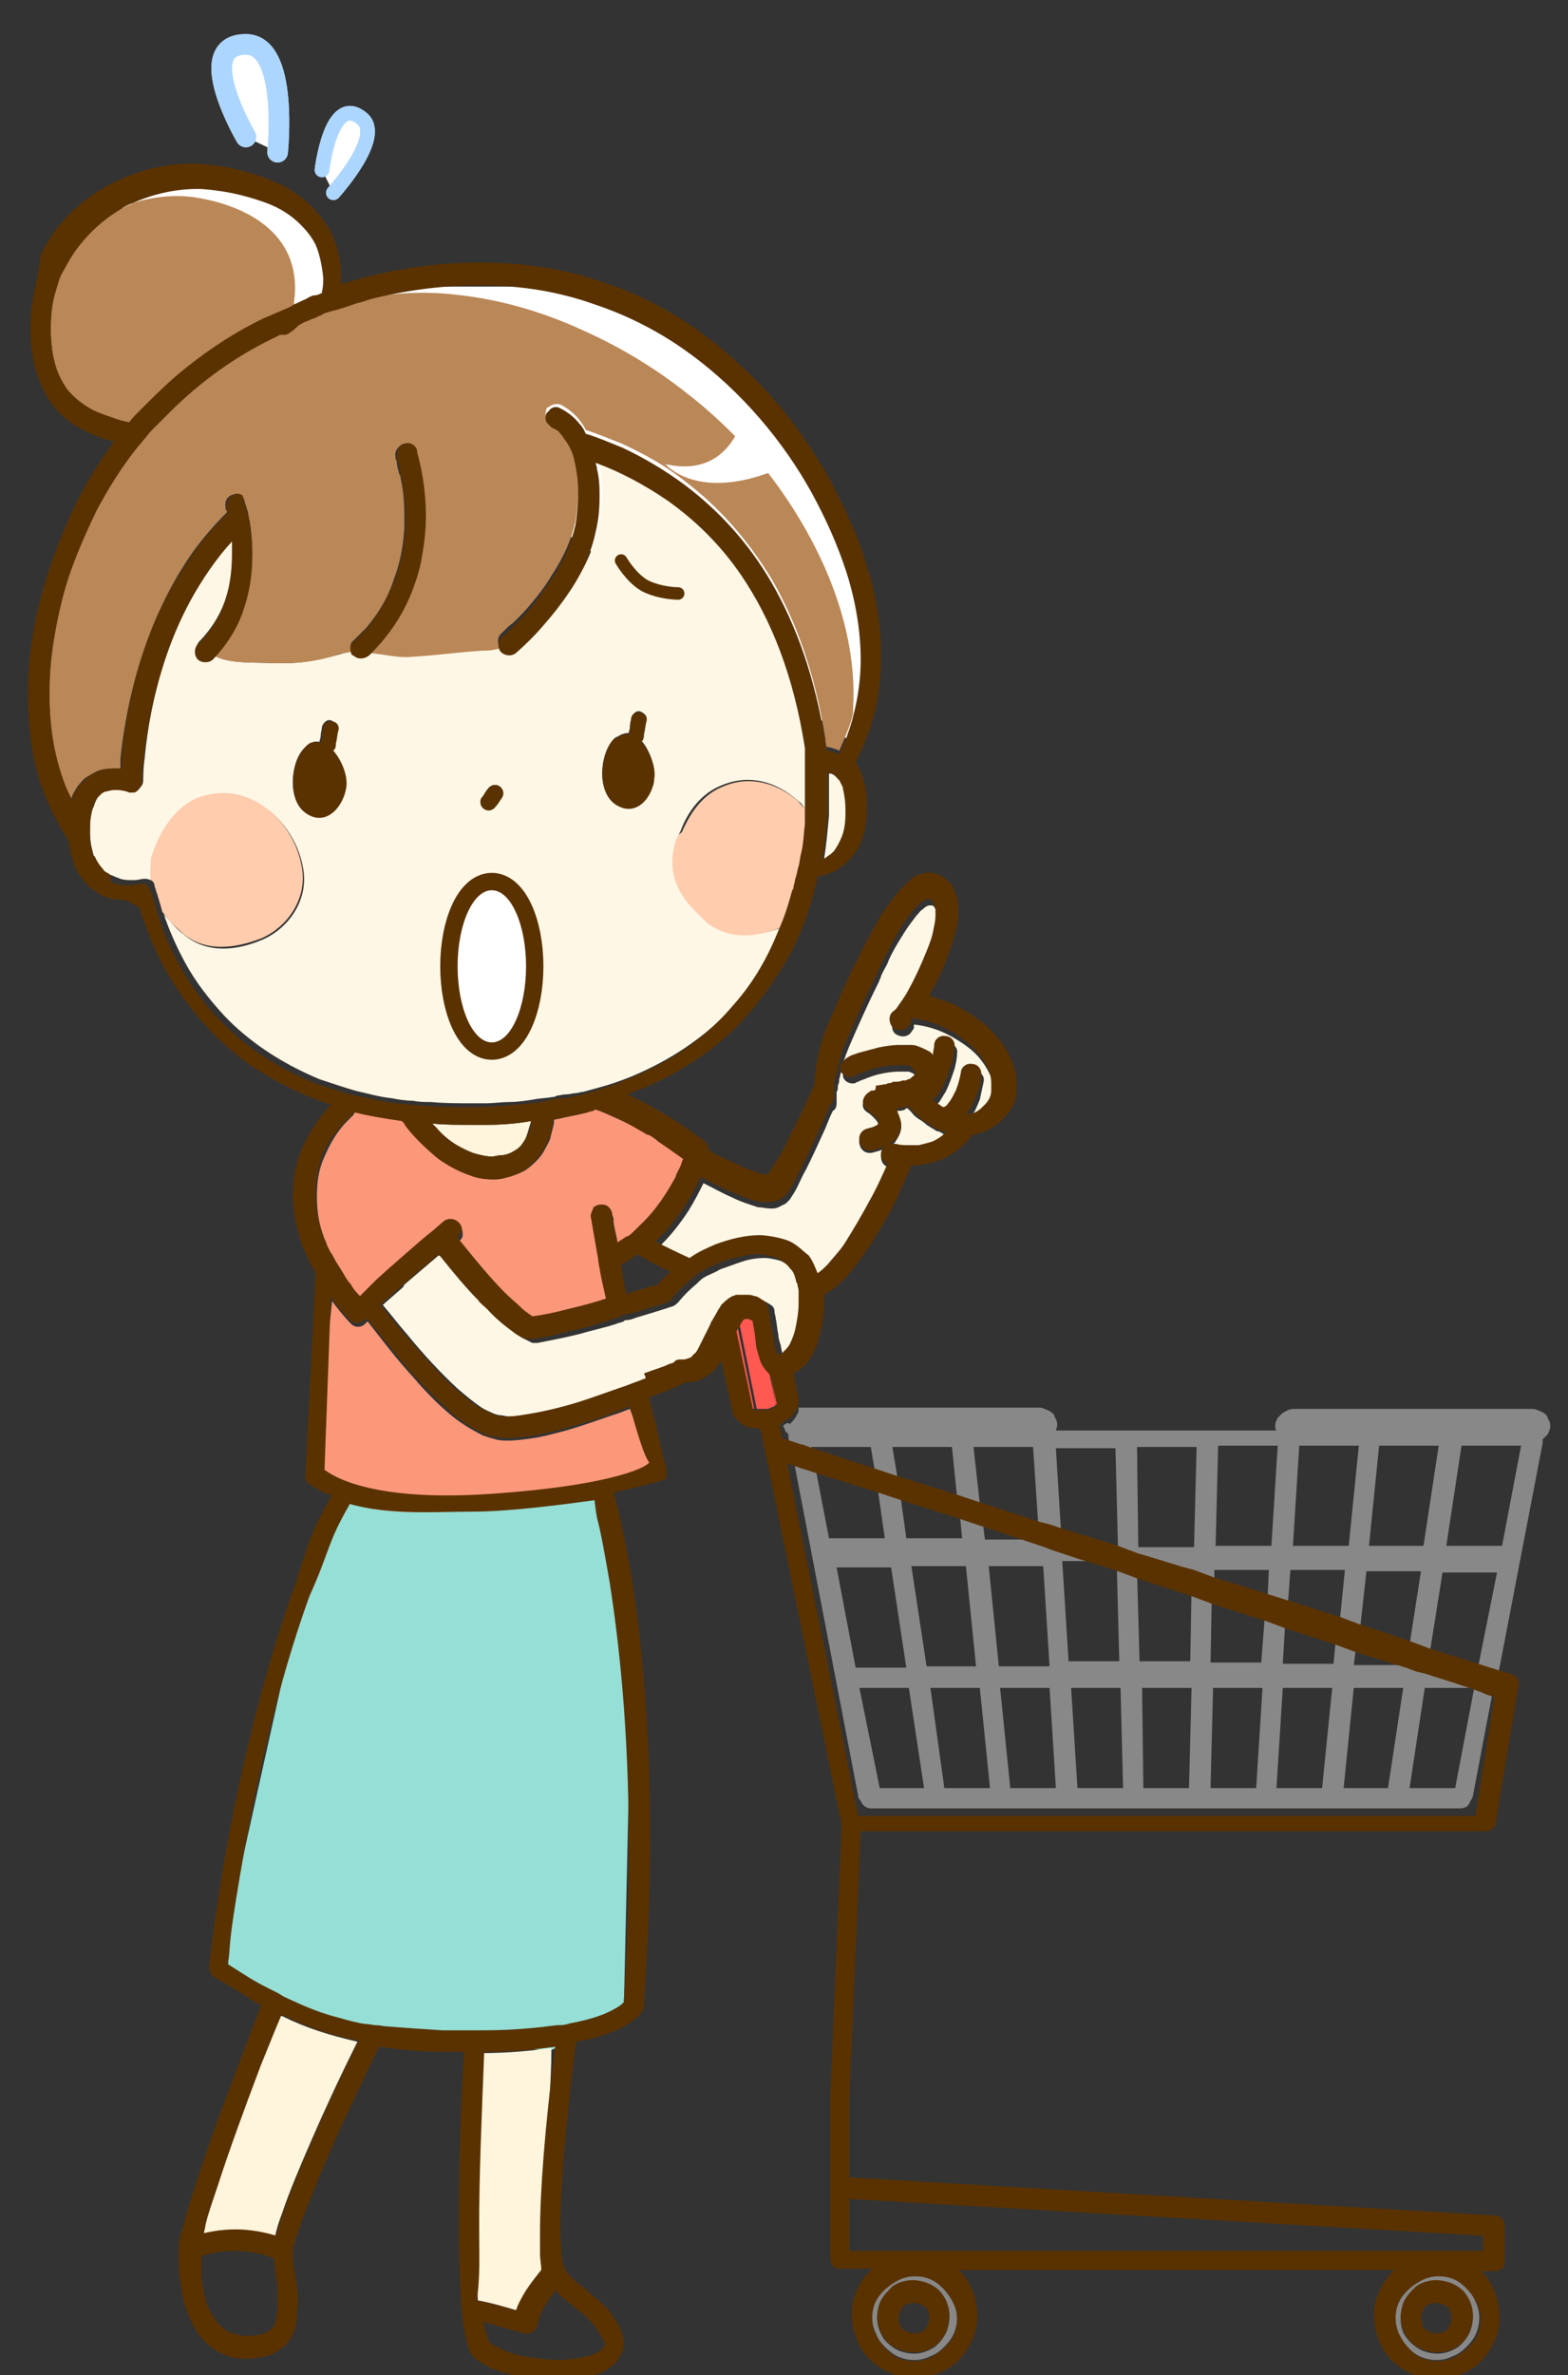 <?xml version="1.0" encoding="utf-8"?>
<!-- Generator: Adobe Illustrator 21.1.0, SVG Export Plug-In . SVG Version: 6.00 Build 0)  -->
<svg version="1.1" id="レイヤー_1" xmlns="http://www.w3.org/2000/svg" xmlns:xlink="http://www.w3.org/1999/xlink" x="0px"
	 y="0px" width="123.7px" height="187.3px" viewBox="0 0 123.7 187.3" style="enable-background:new 0 0 123.7 187.3;"
	 xml:space="preserve">
<rect x="0" y="0" width="123.7" height="187.3" fill="#333333" stroke="none"/>
<style type="text/css">
	.st0{fill:#CE6936;}
	.st1{fill:#FFFFFF;}
	.st2{fill:#F2A417;}
	.st3{fill:#FAE8B7;}
	.st4{fill:#0E7E47;}
	.st5{clip-path:url(#SVGID_2_);}
	.st6{clip-path:url(#SVGID_6_);}
	.st7{fill:#69C1AE;}
	.st8{clip-path:url(#SVGID_6_);fill:#69CFB9;}
	.st9{opacity:0.2;clip-path:url(#SVGID_6_);}
	.st10{opacity:0.3;}
	.st11{fill:#90AD74;}
	.st12{fill:#648648;}
	.st13{fill:#DC7839;}
	.st14{fill:#69CFB9;}
	.st15{fill:#DC7839;stroke:#FFFFFF;stroke-width:0.761;stroke-linecap:round;}
	.st16{fill:#DC7839;stroke:#FFFFFF;stroke-linecap:round;}
	.st17{fill:none;stroke:#DC7839;stroke-width:2;stroke-linecap:round;}
	.st18{fill:#E67B38;}
	.st19{fill:none;stroke:#E67B38;stroke-width:2;stroke-linecap:round;}
	.st20{fill:#FFFFFF;stroke:#E67B38;stroke-width:2;stroke-linecap:round;stroke-linejoin:round;}
	.st21{fill:#FFFFFF;stroke:#E67B38;stroke-width:1.119;stroke-linecap:round;}
	.st22{fill:#FCF2D9;}
	.st23{opacity:0.3;fill:#FFFFFF;}
	.st24{fill:url(#);}
	.st25{fill:none;}
	.st26{fill:#85C9C2;}
	.st27{fill:#5A3200;}
	.st28{fill:#DEC9F0;}
	.st29{fill:#B1B1B1;}
	.st30{fill:#FFF0D9;}
	.st31{fill:#ADD6FF;}
	.st32{fill:#FFCFAD;}
	.st33{fill:#F2C499;}
	.st34{fill:none;stroke:#5A3200;stroke-width:0;stroke-linecap:round;stroke-linejoin:round;}
	.st35{fill:#1CA25E;}
	.st36{fill:#FF3000;}
	.st37{fill:#D9EFFF;}
	.st38{fill:#FF5952;}
	.st39{fill:#69CFB9;stroke:#FFFFFF;stroke-miterlimit:10;}
	.st40{fill:#69CFB9;stroke:#FFFFFF;stroke-width:0.765;stroke-linecap:round;}
	.st41{fill:none;stroke:#FFFFFF;stroke-width:0.765;stroke-linecap:round;}
	.st42{fill:#95DFD6;}
	.st43{fill:#FFFFFF;stroke:#ADD6FF;stroke-width:1.627;stroke-linecap:round;stroke-linejoin:round;stroke-miterlimit:10;}
	.st44{fill:#FFFFFF;stroke:#ADD6FF;stroke-width:1.152;stroke-linecap:round;stroke-linejoin:round;stroke-miterlimit:10;}
	.st45{fill:none;stroke:#ADD6FF;stroke-width:1.627;stroke-linecap:round;stroke-linejoin:round;stroke-miterlimit:10;}
	.st46{fill:none;stroke:#ADD6FF;stroke-width:1.152;stroke-linecap:round;stroke-linejoin:round;stroke-miterlimit:10;}
	.st47{fill:#FFF4DC;}
	.st48{fill:#888888;}
	.st49{fill:#FC987A;}
	.st50{fill:#FFF7E6;}
	.st51{fill:#FFCCAD;}
	.st52{fill:#BA8757;}
	.st53{fill:none;stroke:#5A3200;stroke-width:2.741;stroke-miterlimit:10;}
	.st54{fill:none;stroke:#5A3200;stroke-width:0.986;stroke-linecap:round;stroke-linejoin:round;stroke-miterlimit:10;}
</style>
<g>
	<polygon class="st1" points="9.1,16 13.7,14.2 19.3,14.2 23.5,16.5 25.5,18.7 26.3,23.1 32.7,22.6 43.1,22.6 51.3,25.1 58.6,30.4 
		65.4,39.3 68,45.5 69.2,51.2 67.4,58.7 	"/>
	<g>
		<polygon class="st42" points="28.8,115.5 38.2,116.2 47.1,115.8 48,123.6 49.8,132.2 49.2,159.1 43.4,161.7 29,160.6 17.2,155.3 
			23.6,126.5 		"/>
		<g>
			<path class="st43" d="M19.4,10.8c0,0-4.3-7.3,0-7.3c3.4,0,2.5,8.5,2.5,8.5"/>
			<path class="st44" d="M25.4,13.4c0,0,0.7-6,3.1-4.1c1.9,1.4-2.2,5.9-2.2,5.9"/>
		</g>
		<g>
			<path class="st45" d="M19.4,10.8c0,0-4.3-7.3,0-7.3c3.4,0,2.5,8.5,2.5,8.5"/>
			<path class="st46" d="M25.4,13.4c0,0,0.7-6,3.1-4.1c1.9,1.4-2.2,5.9-2.2,5.9"/>
		</g>
		<g>
			<polygon class="st25" points="99.6,133.1 99.1,141 95.5,141 95.7,133.1 			"/>
			<polygon class="st25" points="110.7,133.1 109.5,141 106,141 106.8,133.1 			"/>
			<polygon class="st25" points="105.1,133.1 104.3,141 100.7,141 101.2,133.1 			"/>
			<polygon class="st25" points="107.8,123.6 112.2,123.6 111.3,129.4 107.4,128.1 			"/>
			<polygon class="st25" points="68.8,114.1 69.1,115.9 64.2,114.3 64.1,114.1 			"/>
			<polygon class="st25" points="107.2,129.8 111,131.1 111,131.4 107,131.4 			"/>
			<polygon class="st25" points="77.7,121.9 77.6,120.4 82.1,121.8 82.1,121.9 			"/>
			<polygon class="st25" points="71.4,131.4 67.5,131.4 66,123.6 70.3,123.6 			"/>
			<polygon class="st25" points="77.3,133.1 78.1,141 74.6,141 73.4,133.1 			"/>
			<polygon class="st25" points="94,133.1 93.8,141 90.3,141 90.1,133.1 			"/>
			<polygon class="st25" points="70,121.9 65.6,121.9 64.5,116.2 69.4,117.7 			"/>
			<polygon class="st25" points="88.4,133.1 88.6,141 85,141 84.5,133.1 			"/>
			<polygon class="st25" points="82.9,133.1 83.4,141 79.8,141 78.9,133.1 			"/>
			<polygon class="st25" points="117,177.5 67,177.5 67,173.4 117,176.3 			"/>
			<polygon class="st25" points="70.5,114.1 75.2,114.1 75.6,118 70.9,116.5 			"/>
			<polygon class="st25" points="76.2,123.6 77.1,131.4 73.1,131.4 71.9,123.6 			"/>
			<polygon class="st25" points="99.9,127.5 99.7,131.4 95.7,131.4 95.8,126.2 			"/>
			<polygon class="st25" points="105.6,129.3 105.3,131.4 101.4,131.4 101.6,128 			"/>
			<polygon class="st25" points="101.7,126.3 101.9,123.6 106.2,123.6 105.7,127.6 			"/>
			<polygon class="st25" points="78.8,131.4 77.9,123.6 82.2,123.6 82.7,131.4 			"/>
			<polygon class="st25" points="95.9,124.5 95.9,123.6 100.2,123.6 100,125.8 			"/>
			<polygon class="st25" points="93.1,123.6 94.2,123.6 94.2,123.9 			"/>
			<polygon class="st25" points="108.9,114.1 113.6,114.1 112.4,121.9 108,121.9 			"/>
			<polygon class="st25" points="90.1,131.4 89.9,124.3 94.2,125.7 94,131.4 			"/>
			<polygon class="st25" points="88.4,131.4 84.4,131.4 83.9,123.6 87.7,123.6 88.2,123.8 			"/>
			<path class="st25" d="M50.3,99c0.8,0.5,1.7,0.9,2.6,1.3c-0.4,0.3-0.7,0.6-1,1c-0.1,0-0.2,0.1-0.4,0.1c-0.4,0.1-1,0.3-1.7,0.5
				c-0.1,0-0.2,0.1-0.4,0.1c-0.2-0.8-0.3-1.6-0.4-2.3C49.5,99.5,49.9,99.3,50.3,99z"/>
			<path class="st25" d="M46.6,96C46.6,96,46.6,96,46.6,96C46.6,96,46.6,96,46.6,96L46.6,96z"/>
			<polygon class="st25" points="76.9,114.1 81.6,114.1 82,120 77.4,118.5 			"/>
			<path class="st25" d="M46.8,95.4c0,0,0-0.1,0-0.1L46.8,95.4C46.8,95.3,46.8,95.4,46.8,95.4z"/>
			<polygon class="st25" points="89.9,121.9 89.7,114.1 94.4,114.1 94.2,121.9 			"/>
			<polygon class="st25" points="71.7,133.1 72.9,141 69.3,141 67.8,133.1 			"/>
			<polygon class="st25" points="112.4,133.1 116.3,133.1 114.8,141 111.2,141 			"/>
			<polygon class="st25" points="87.9,121.9 83.7,120.6 83.3,114.1 88,114.1 88.2,121.9 			"/>
			<polygon class="st25" points="71.1,118.3 75.8,119.8 76.1,121.9 71.7,121.9 			"/>
			<path class="st25" d="M62.1,112.9c0.1,0.1,0.1,0.1,0.2,0.2c0,0.1,0,0.2,0,0.3l0.1,0.4l-0.6-0.2l-0.2-1.1c0.1,0,0.1,0,0.2-0.1
				c0,0,0.1,0,0.1-0.1c0,0,0,0.1,0,0.1C61.9,112.6,62,112.8,62.1,112.9z"/>
			<polygon class="st25" points="95.9,121.9 96.1,114.1 100.8,114.1 100.3,121.9 			"/>
			<path class="st25" d="M62.7,115.6l5,26c0,0.2,0.1,0.3,0.2,0.4c0.1,0.3,0.4,0.6,0.8,0.6h46.5c0.4,0,0.7-0.2,0.8-0.6
				c0.1-0.1,0.2-0.3,0.2-0.4l1.6-8.4l0.1,0l-1.5,9.4H67.7l-5.6-27.3L62.7,115.6z"/>
			<polygon class="st25" points="115.3,114.1 120,114.1 118.5,121.9 114.1,121.9 			"/>
			<polygon class="st25" points="113.8,123.6 118.1,123.6 116.7,131.1 112.9,129.9 			"/>
			<polygon class="st25" points="106.4,121.9 102,121.9 102.5,114.1 107.2,114.1 			"/>
			<polygon class="st25" points="60.8,93.2 60.8,93.2 61.3,93.5 60.7,93.1 			"/>
			<path class="st47" d="M43,169.8c-0.2,2.5-0.3,4.6-0.3,6.3c0,0.6,0,1.1,0,1.6c0,0.5,0.1,0.9,0.1,1.2c0,0,0,0.1,0,0.1
				c-0.4,0.5-0.8,1-1.2,1.6c-0.3,0.5-0.6,1-0.8,1.6c-1-0.3-2-0.6-3.1-0.8c-0.1-1.6-0.2-3.6-0.2-5.8c0-3.9,0.2-8.7,0.4-13.7
				c2.3,0,4.1-0.2,5.6-0.4C43.5,164.4,43.2,167.3,43,169.8z"/>
			<path class="st47" d="M28.2,161c-1.4,2.8-2.6,5.4-3.6,7.7c-1,2.3-1.8,4.2-2.3,5.7c-0.3,0.8-0.5,1.4-0.6,2c-1-0.3-2.1-0.5-3.2-0.5
				c-0.8,0-1.7,0.1-2.5,0.3c0-0.2,0.1-0.4,0.1-0.6c0.2-0.9,0.6-2,1-3.2c0.8-2.5,2-5.8,3.4-9.5c0.5-1.3,1-2.6,1.5-4
				c0.1,0,0.2,0.1,0.3,0.1C24.1,159.9,26,160.5,28.2,161z"/>
			<path class="st47" d="M41.2,90.2c-0.2,0.3-0.5,0.5-0.9,0.7c-0.2,0.1-0.5,0.2-0.8,0.2c-0.2,0-0.5,0.1-0.7,0.1
				c-0.4,0-0.8-0.1-1.2-0.2c-0.4-0.1-0.8-0.3-1.2-0.5c-0.8-0.4-1.5-1-2-1.6c-0.1-0.1-0.2-0.2-0.3-0.3c1,0.1,2,0.1,3.1,0.1
				c0.2,0,0.4,0,0.5,0c0,0,0.1,0,0.1,0c0.1,0,0.2,0,0.3,0c0.1,0,0.2,0,0.2,0c0,0,0.1,0,0.1,0c1.2,0,2.4-0.1,3.5-0.3
				c-0.1,0.3-0.2,0.7-0.3,1C41.5,89.7,41.4,90,41.2,90.2z"/>
			<path class="st48" d="M69.4,180.9c-0.4,0.5-0.6,1.2-0.6,1.8c0,0.5,0.1,0.9,0.3,1.3c0.2,0.6,0.7,1.1,1.2,1.5
				c0.5,0.4,1.2,0.6,1.8,0.6c0.5,0,0.9-0.1,1.3-0.3c0.6-0.2,1.1-0.7,1.5-1.2c0.4-0.5,0.6-1.2,0.6-1.8c0-0.5-0.1-0.9-0.3-1.3
				c-0.2-0.6-0.7-1.1-1.2-1.5c-0.5-0.4-1.2-0.6-1.8-0.6c-0.5,0-0.9,0.1-1.3,0.3C70.2,180,69.7,180.4,69.4,180.9z M69.2,182.8
				c0-0.4,0.1-0.8,0.2-1.1c0.2-0.5,0.6-1,1-1.3c0.5-0.3,1-0.5,1.6-0.5c0.4,0,0.8,0.1,1.1,0.2c0.5,0.2,1,0.6,1.3,1
				c0.3,0.5,0.5,1,0.5,1.6c0,0.4-0.1,0.8-0.2,1.1c-0.2,0.5-0.6,1-1,1.3c-0.5,0.3-1,0.5-1.6,0.5c-0.4,0-0.8-0.1-1.1-0.2
				c-0.5-0.2-1-0.6-1.3-1C69.4,183.9,69.2,183.4,69.2,182.8z M110.6,180.9c-0.4,0.5-0.6,1.2-0.6,1.8c0,0.5,0.1,0.9,0.3,1.3
				c0.2,0.6,0.7,1.1,1.2,1.5c0.5,0.4,1.2,0.6,1.8,0.6c0.5,0,0.9-0.1,1.3-0.3c0.6-0.2,1.1-0.7,1.5-1.2c0.4-0.5,0.6-1.2,0.6-1.8
				c0-0.5-0.1-0.9-0.3-1.3c-0.2-0.6-0.7-1.1-1.2-1.5c-0.5-0.4-1.2-0.6-1.8-0.6c-0.5,0-0.9,0.1-1.3,0.3
				C111.5,180,111,180.4,110.6,180.9z M110.5,182.8c0-0.4,0.1-0.8,0.2-1.1c0.2-0.5,0.6-1,1-1.3c0.5-0.3,1-0.5,1.6-0.5
				c0.4,0,0.8,0.1,1.1,0.2c0.5,0.2,1,0.6,1.3,1c0.3,0.5,0.5,1,0.5,1.6c0,0.4-0.1,0.8-0.2,1.1c-0.2,0.5-0.6,1-1,1.3
				c-0.5,0.3-1,0.5-1.6,0.5c-0.4,0-0.8-0.1-1.1-0.2c-0.5-0.2-1-0.6-1.3-1C110.6,183.9,110.5,183.4,110.5,182.8z M63.6,115.9
				l-0.9-0.3l5,26c0,0.2,0.1,0.3,0.2,0.4c0.1,0.3,0.4,0.6,0.8,0.6h46.5c0.4,0,0.7-0.2,0.8-0.6c0.1-0.1,0.2-0.3,0.2-0.4l1.6-8.4
				l-0.6-0.2l-0.2-0.1l-0.8-0.3l-1.5-0.5l-2.2-0.7l-0.4-0.1l-0.4-0.1l-0.8-0.3l-0.1,0.4h-4l0.2-1.6l-0.8-0.3l-0.8-0.3l-0.2,2.1h-4
				l0.2-3.4l-0.8-0.3l-0.8-0.3l-0.3,3.9h-4l0.1-5.3l-0.8-0.3l-0.8-0.3l-0.1,5.8h-4l-0.2-7.1l-0.8-0.3l-0.8-0.3l0.2,7.7h-4l-0.5-7.9
				h3.8l-2.6-0.8l-1.2-0.4l-0.9-0.3l-0.5-0.2l-0.3-0.1l0,0.1h-4.4l-0.2-1.6l-0.9-0.3l-0.9-0.3l0.2,2.1h-4.4l-0.5-3.6l-0.9-0.3
				l-0.9-0.3l0.6,4.2h-4.4l-1.1-5.7L63.6,115.9z M111.2,141l1.2-7.9h3.9l-1.5,7.9H111.2z M106,141l0.8-7.9h3.9l-1.2,7.9H106z
				 M100.7,141l0.5-7.9h3.9l-0.8,7.9H100.7z M95.5,141l0.2-7.9h3.9l-0.5,7.9H95.5z M90.1,133.1H94l-0.2,7.9h-3.6L90.1,133.1z
				 M84.5,133.1h3.9l0.2,7.9H85L84.5,133.1z M78.9,133.1h3.9l0.5,7.9h-3.6L78.9,133.1z M78.8,131.4l-0.8-7.9h4.3l0.5,7.9H78.8z
				 M73.4,133.1h3.9l0.8,7.9h-3.6L73.4,133.1z M73.1,131.4l-1.2-7.9h4.3l0.8,7.9H73.1z M67.8,133.1h3.9l1.2,7.9h-3.5L67.8,133.1z
				 M66,123.6h4.3l1.2,7.9h-4L66,123.6z M61.8,112.4c0,0,0,0.1,0,0.1c0.1,0.1,0.1,0.3,0.2,0.4c0.1,0.1,0.1,0.1,0.2,0.2
				c0,0.1,0,0.2,0,0.3l0.1,0.4l0.3,0.1l0.6,0.2l0.1,0l0.8,0.3l-0.1-0.3h4.7l0.3,1.8l0.9,0.3l0.9,0.3l-0.4-2.4h4.7l0.4,3.9l0.9,0.3
				l0.9,0.3l-0.5-4.5h4.7l0.4,6l0.9,0.3l0.9,0.3l-0.4-6.5H88l0.2,7.9h-0.3l0.3,0.1l0.8,0.3l0.8,0.3l0.7,0.2l2.6,0.8h1.1l0,0.3
				l0.8,0.3l0.8,0.3l0-0.9h4.3l-0.1,2.2l1.6,0.5l0.2-2.7h4.3l-0.4,4l0.8,0.3l0.8,0.3l0.5-4.5h4.3l-0.9,5.8l0.8,0.3l0.8,0.3l1-6.3
				h4.3l-1.5,7.5l1.6,0.5l3.5-18.2c0-0.1,0-0.2,0-0.3c0,0,0.1-0.1,0.1-0.1c0.1-0.1,0.2-0.2,0.3-0.3c0.1-0.2,0.2-0.4,0.2-0.6
				c0-0.2,0-0.3-0.1-0.5c-0.1-0.1-0.1-0.3-0.2-0.4c-0.2-0.2-0.4-0.3-0.7-0.4c-0.2-0.1-0.3-0.1-0.5-0.1h-18.6c-0.2,0-0.4,0-0.6,0.1
				c-0.2,0.1-0.4,0.2-0.5,0.3c-0.1,0.1-0.2,0.2-0.3,0.3c-0.1,0.2-0.2,0.4-0.2,0.6c0,0.1,0,0.3,0.1,0.4H83.3c0-0.1,0.1-0.2,0.1-0.4
				c0-0.2,0-0.3-0.1-0.5c-0.1-0.1-0.1-0.3-0.2-0.4c-0.2-0.2-0.4-0.3-0.7-0.4c-0.2-0.1-0.3-0.1-0.5-0.1H63.3c-0.1,0-0.2,0-0.3,0
				c0,0,0,0,0,0.1c0,0.2,0,0.3-0.1,0.4c-0.1,0.2-0.2,0.4-0.4,0.6c-0.1,0.1-0.1,0.1-0.2,0.2C62.1,112.1,62,112.3,61.8,112.4z
				 M114.1,121.9l1.2-7.9h4.7l-1.5,7.9H114.1z M108,121.9l0.8-7.9h4.7l-1.2,7.9H108z M102,121.9l0.5-7.9h4.7l-0.8,7.9H102z
				 M95.9,121.9l0.2-7.9h4.7l-0.5,7.9H95.9z M89.7,114.1h4.7l-0.2,7.9h-4.4L89.7,114.1z"/>
			<path class="st38" d="M60.8,108.4C60.8,108.4,60.8,108.4,60.8,108.4l0.5,2.3c0,0,0,0-0.1,0.1L60.8,108.4
				C60.7,108.3,60.7,108.4,60.8,108.4z"/>
			<path class="st38" d="M58.2,104.7l1.3,6.4c-0.1,0-0.1,0-0.2-0.1l-1.3-6.1c0-0.1,0.1-0.1,0.1-0.2
				C58.2,104.8,58.2,104.7,58.2,104.7z"/>
			<path class="st38" d="M58.5,104.3c0.1-0.2,0.2-0.3,0.3-0.3c0,0,0.1,0,0.1,0c0,0,0.1,0,0.1,0c0,0,0,0,0,0l1.5,7.1c0,0,0,0,0,0
				c-0.2,0-0.3,0-0.5,0c-0.1,0-0.2,0-0.3,0c0,0,0,0,0,0l-1.3-6.4C58.3,104.6,58.4,104.4,58.5,104.3z"/>
			<path class="st38" d="M59.2,104c0.1,0,0.1,0,0.2,0.1c0,0,0,0.1,0,0.1c0,0.2,0.1,0.4,0.1,0.6c0.1,0.5,0.1,1,0.2,1.5
				c0.1,0.3,0.2,0.7,0.3,1c0.1,0.2,0.2,0.4,0.3,0.5c0.1,0.2,0.3,0.3,0.4,0.5l0.5,2.5c0,0-0.1,0-0.1,0.1c-0.1,0-0.2,0.1-0.3,0.1
				c-0.1,0.1-0.3,0.1-0.4,0.1l-1.5-7.1C59,104,59.1,104,59.2,104z"/>
			<path class="st49" d="M50.3,96.9c0.1-0.1,0.2-0.2,0.3-0.3c1.3-1.2,2.2-2.7,2.8-3.8c0.2-0.3,0.3-0.6,0.4-0.9
				c0.1-0.2,0.2-0.4,0.2-0.5c-0.7-0.5-1.4-1-2-1.4c-0.3-0.2-0.5-0.3-0.7-0.5c0,0,0,0-0.1,0c-0.2-0.1-0.5-0.3-0.7-0.4
				c-1.3-0.7-2.5-1.2-3.4-1.6c0,0-0.1,0-0.1,0c-0.1,0-0.1,0-0.2,0.1c-0.6,0.1-1.1,0.3-1.7,0.4c-0.5,0.1-0.9,0.2-1.4,0.3
				c0,0.1,0,0.2,0,0.3c-0.1,0.4-0.2,0.8-0.3,1.2c-0.1,0.3-0.3,0.6-0.5,1c-0.3,0.5-0.7,0.9-1.2,1.3c-0.5,0.4-1.2,0.6-1.9,0.8
				c-0.3,0.1-0.6,0.1-0.9,0.1c-0.6,0-1.2-0.1-1.7-0.3c-1-0.3-1.8-0.8-2.5-1.3c-1.1-0.8-2-1.8-2.6-2.6c-0.1-0.1-0.2-0.2-0.3-0.4
				c-1.3-0.2-2.6-0.4-3.8-0.7c0,0.1-0.1,0.1-0.1,0.2c0,0,0,0,0,0c-0.2,0.2-0.3,0.3-0.5,0.5c-0.9,0.9-1.4,1.9-1.8,2.8
				c-0.5,1.1-0.6,2.1-0.6,3.2c0,1.2,0.2,2.3,0.6,3.3c0.1,0.2,0.2,0.4,0.2,0.6c0.1,0.2,0.2,0.4,0.3,0.6c0.1,0.2,0.2,0.3,0.3,0.5
				c0.2,0.3,0.4,0.7,0.6,1c0.3,0.4,0.5,0.8,0.8,1.2c0.3,0.4,0.5,0.7,0.7,0.9l0.3-0.3l0.6-0.6l0.4-0.4l1-0.9l2.4-2.1l0.6-0.5l0.5-0.4
				l0.8-0.7c0,0,0,0,0,0c0.3-0.3,0.9-0.3,1.2,0.1c0.2,0.2,0.2,0.5,0.2,0.7c0,0.2-0.1,0.3-0.3,0.5l0,0c1.6,2,2.8,3.4,3.7,4.3
				c0.5,0.5,0.9,0.9,1.3,1.2c0.5,0.4,0.8,0.6,0.9,0.7c0,0,0,0,0,0c0.8-0.1,1.9-0.3,2.9-0.6c1-0.2,2-0.5,2.9-0.8
				c-0.2-0.8-0.3-1.7-0.5-2.4c-0.1-0.4-0.2-0.8-0.2-1.2c-0.3-1.8-0.5-2.9-0.5-2.9c0,0,0,0,0,0l0,0c0,0,0,0,0,0
				c0-0.2,0.1-0.4,0.2-0.6c0,0,0-0.1,0-0.1l0,0.1c0.1-0.1,0.3-0.2,0.5-0.2c0.5-0.1,0.9,0.2,1,0.7h0c0,0,0,0.1,0,0.2
				c0,0.2,0.1,0.6,0.2,1.1c0.1,0.3,0.1,0.6,0.2,1c0,0,0,0,0,0c0,0,0,0,0,0c0.3-0.2,0.5-0.3,0.7-0.5c0,0,0,0,0.1,0
				c0.2-0.2,0.4-0.3,0.6-0.5C50.2,96.9,50.2,96.9,50.3,96.9z M24.8,115.9c0.9,4.4,10.6,3.2,13.2,3.2c3,0,13.2-3.1,13.7-3.2
				c0,0-1.9-4.4-2-4.8c-0.3,0.1-0.5,0.2-0.8,0.3c-1.5,0.5-3.1,1.1-4.6,1.5c-0.8,0.2-1.5,0.4-2.2,0.5c-0.7,0.1-1.4,0.2-2,0.2
				c-0.3,0-0.7,0-1-0.1c-0.4-0.1-0.7-0.2-1-0.3c-0.6-0.3-1.3-0.7-2-1.2c-1.2-0.9-2.4-2.1-3.5-3.4c-1.3-1.4-2.5-3-3.6-4.4l-0.2,0.2
				c-0.3,0.3-0.8,0.3-1.1,0c0,0-0.7-0.7-1.5-1.8L24.8,115.9z"/>
			<path class="st50" d="M62.5,98c0.5,0.3,1,0.7,1.3,1.2c0.3,0.4,0.5,0.9,0.7,1.4c0.3-0.2,0.5-0.4,0.8-0.7c0.4-0.4,0.9-1,1.3-1.6
				c0.7-1,1.5-2.3,2.1-3.6c0.5-0.9,0.9-1.8,1.3-2.7c-0.3-0.1-0.5-0.4-0.5-0.8c0,0,0-0.1,0-0.1c0.1-0.5,0.5-0.7,1-0.7
				c0.1,0,0.1,0,0.2,0c0.3,0.1,0.6,0.1,0.9,0.1c0.1,0,0.1,0,0.2,0c0.1,0,0.1,0,0.2,0c0.2,0,0.4,0,0.5,0c0.4-0.1,0.8-0.2,1.1-0.3
				c0.4-0.2,0.7-0.4,0.9-0.6c0,0,0.1-0.1,0.1-0.1c-0.1,0-0.1,0-0.2-0.1c-0.2-0.1-0.3-0.2-0.5-0.2c-0.3-0.2-0.5-0.3-0.8-0.5
				c-0.2-0.2-0.5-0.4-0.7-0.5c0,0-0.1-0.1-0.1-0.1c-0.2-0.1-0.3-0.3-0.4-0.4c0,0,0,0-0.1-0.1c-0.1-0.1-0.1-0.1-0.2-0.2
				c-0.1,0-0.2,0-0.2,0.1c-0.2,0.1-0.5,0.1-0.7,0.1c0.1,0.1,0.2,0.3,0.2,0.5c0.1,0.2,0.2,0.5,0.2,0.8c0,0.2-0.1,0.5-0.2,0.7
				c-0.1,0.2-0.2,0.3-0.3,0.5c-0.2,0.2-0.5,0.4-0.8,0.5c-0.3,0.1-0.6,0.2-1,0.3c-0.5,0.1-0.9-0.2-1-0.7c-0.1-0.4,0.2-0.9,0.6-1
				c0,0,0,0,0,0c0.2,0,0.4-0.1,0.6-0.2c0.1,0,0.2-0.1,0.2-0.1c0.1-0.1,0.1-0.1,0.1-0.1l0,0c0,0,0,0,0,0c0,0,0-0.1,0-0.1
				c0-0.1-0.1-0.3-0.3-0.5c-0.2-0.2-0.4-0.4-0.6-0.5c-0.3-0.2-0.4-0.5-0.3-0.8c0.1-0.3,0.2-0.5,0.5-0.6c0.1,0,0.1,0,0.2-0.1
				c0.2,0,0.3-0.1,0.5-0.1c0.2,0,0.5-0.1,0.8-0.1c0.1,0,0.3,0,0.4-0.1c0.1,0,0.2,0,0.3-0.1c0.2,0,0.4-0.1,0.6-0.1c0,0,0.1,0,0.1,0
				c0,0,0.1,0,0.1,0c0.1,0,0.2-0.1,0.3-0.1c0.1,0,0.1-0.1,0.2-0.1c0,0,0.1,0,0.1-0.1c0.1-0.1,0.2-0.2,0.2-0.2c0,0,0,0,0,0
				c0,0,0,0,0,0c0,0,0-0.1,0-0.1c0-0.1-0.1-0.2-0.2-0.3c0,0-0.1-0.1-0.1-0.1c-0.1-0.1-0.2-0.1-0.4-0.2c0,0-0.1,0-0.1,0
				c-0.2,0-0.4,0-0.6,0c-0.6,0-1.3,0.1-2,0.3c0,0,0,0,0,0c-0.3,0.1-0.6,0.2-0.8,0.3c-0.1,0-0.2,0.1-0.3,0.1c0,0,0,0,0,0
				c-0.1,0-0.1,0.1-0.2,0.1c-0.1,0-0.2,0.1-0.2,0.1c-0.3,0.1-0.7,0-0.9-0.3c0,0,0,0,0,0c0,0,0,0,0,0c-0.1-0.1-0.1-0.3-0.1-0.4v0
				c0-0.3,0.1-0.5,0.4-0.7c0,0,0,0,0,0c0.1-0.1,0.2-0.1,0.3-0.2c0.2-0.1,0.5-0.2,0.8-0.3c0.1,0,0.2-0.1,0.4-0.1
				c0.3-0.1,0.7-0.2,1.1-0.3c0.5-0.1,1.1-0.2,1.6-0.2c0.3,0,0.5,0,0.8,0c0.2,0,0.4,0.1,0.7,0.1c0.2,0.1,0.4,0.2,0.7,0.3
				c0.2,0.1,0.3,0.2,0.5,0.4c0.1-0.3,0.1-0.5,0.1-0.8c0.1-0.5,0.5-0.8,0.9-0.7c0.5,0.1,0.8,0.5,0.7,0.9c0,0.4-0.1,0.8-0.2,1.2
				c-0.2,0.6-0.4,1.2-0.7,1.8c-0.2,0.3-0.3,0.5-0.5,0.8c-0.1,0.1-0.2,0.2-0.3,0.3c0,0,0,0,0,0c0,0,0,0,0,0c0.1,0.1,0.1,0.1,0.2,0.2
				c0.2,0.2,0.4,0.3,0.6,0.4c0,0,0,0,0,0c0.1-0.1,0.3-0.2,0.4-0.3c0.2-0.2,0.4-0.6,0.6-1c0.2-0.4,0.3-0.9,0.4-1.4
				c0.1-0.5,0.5-0.8,0.9-0.7c0.5,0.1,0.8,0.5,0.7,0.9c-0.1,0.5-0.2,0.9-0.3,1.4c-0.2,0.5-0.4,1-0.7,1.4c-0.1,0.1-0.1,0.2-0.2,0.3
				c0.1,0,0.3-0.1,0.4-0.1c0,0,0.1,0,0.1,0c0.4-0.2,0.7-0.4,1-0.7c0.3-0.3,0.4-0.7,0.5-1.1c0-0.1,0-0.2,0-0.3c0-0.3,0-0.6-0.1-1
				c-0.2-0.5-0.5-1.1-0.9-1.6c-0.6-0.8-1.5-1.4-2.4-1.9c-0.9-0.5-1.9-0.8-2.8-0.9c0,0-0.1,0-0.1,0l0,0.2c0,0,0,0,0,0.1
				c-0.1,0.1-0.2,0.3-0.3,0.4c-0.3,0.3-0.8,0.3-1.2,0c0,0,0,0,0,0c-0.3-0.3-0.3-0.9,0-1.2c0.1-0.1,0.2-0.2,0.4-0.4
				c0.3-0.3,0.6-0.8,0.9-1.4c0.5-0.9,1-1.9,1.4-3c0.2-0.5,0.4-1,0.5-1.5c0.1-0.5,0.2-0.9,0.2-1.3c0-0.2,0-0.4,0-0.5
				c0-0.2-0.1-0.4-0.2-0.5c0-0.1-0.1-0.1-0.1-0.2c0,0-0.1-0.1-0.2-0.1c0,0,0,0-0.1,0c0,0-0.1,0-0.1,0c-0.1,0-0.3,0.1-0.5,0.3
				c-0.2,0.1-0.3,0.3-0.5,0.5c-0.3,0.4-0.7,0.9-1,1.4c-0.5,0.8-1,1.6-1.3,2.4c-0.2,0.4-0.4,0.7-0.5,1c-0.1,0.3-0.2,0.5-0.3,0.7
				c-0.8,1.6-1.5,3.2-2.2,4.8c-0.2,0.5-0.4,1-0.5,1.4c-0.1,0.3-0.1,0.6-0.2,0.8l0,0c0,0.2-0.1,0.3-0.1,0.5c0,0.1,0,0.2-0.1,0.4
				c0,0.2,0,0.4-0.1,0.5c0,0.4,0,0.6,0,0.8c0,0,0,0.1,0,0.1l0,0c0,0.3-0.1,0.5-0.3,0.6c0,0,0,0,0,0c0,0,0,0,0,0
				c-0.2,0.4-0.4,0.9-0.6,1.4c-0.5,1.1-1,2.2-1.5,3.2c-0.3,0.5-0.5,1-0.7,1.4c-0.2,0.4-0.4,0.7-0.6,1c-0.1,0.1-0.2,0.2-0.3,0.3
				c-0.2,0.1-0.4,0.2-0.6,0.3c-0.2,0.1-0.4,0.1-0.6,0.1c-0.3,0-0.7-0.1-1-0.1c-0.6-0.2-1.3-0.4-2.1-0.8c-0.7-0.3-1.4-0.7-2.2-1.1
				c-0.3,0.6-0.7,1.4-1.2,2.2c-0.6,0.9-1.4,2-2.4,2.9c0,0,0,0,0,0c0.9,0.5,1.8,0.9,2.7,1.3c0.7-0.4,1.4-0.8,2.1-1.1
				c1.1-0.4,2.3-0.7,3.4-0.7c0.5,0,1,0.1,1.5,0.2C61.8,97.7,62.1,97.8,62.5,98z M31.8,101.5l-1.6,1.4c0.6,0.7,1.2,1.5,1.9,2.3
				c1.3,1.6,2.7,3.1,4,4.3c0.7,0.6,1.3,1.1,1.9,1.5c0.3,0.2,0.6,0.3,0.8,0.4c0.2,0.1,0.5,0.2,0.7,0.2c0.2,0,0.4,0.1,0.7,0.1
				c0.5,0,1-0.1,1.7-0.2c1.1-0.2,2.4-0.5,3.8-0.9c1.3-0.4,2.6-0.8,3.8-1.3c0.3-0.1,0.5-0.2,0.8-0.3c0.3-0.1,0.5-0.2,0.8-0.3
				c0.1,0,0.1-0.1,0.2-0.1c0.8-0.3,1.4-0.6,1.9-0.7c0.2-0.1,0.4-0.2,0.5-0.2c0.1,0,0.1,0,0.1-0.1c0,0,0,0,0,0l0,0
				c0.1-0.1,0.3-0.1,0.4-0.1c0,0,0.1,0,0.1,0c0.2,0,0.4,0,0.5-0.1c0.1-0.1,0.3-0.2,0.4-0.3c0.1-0.1,0.2-0.3,0.4-0.5
				c0.2-0.3,0.4-0.7,0.6-1.2c0.1-0.2,0.2-0.4,0.3-0.6c0.1-0.1,0.1-0.2,0.2-0.4c0.1-0.2,0.2-0.5,0.4-0.7c0.1-0.2,0.2-0.3,0.3-0.5
				c0.2-0.2,0.4-0.5,0.7-0.6c0.1,0,0.1-0.1,0.2-0.1c0.1,0,0.2-0.1,0.3-0.1c0,0,0.1,0,0.1,0c0.1,0,0.3,0,0.4,0c0.1,0,0.2,0,0.3,0
				c0.2,0,0.4,0.1,0.6,0.1c0.2,0.1,0.3,0.1,0.5,0.2c0.1,0.1,0.2,0.1,0.3,0.2c0.2,0.1,0.3,0.3,0.3,0.5l0,0c0,0,0,0,0,0
				c0,0.2,0.1,0.4,0.1,0.6c0.1,0.4,0.1,0.8,0.2,1.2c0,0.3,0.1,0.6,0.2,0.9c0,0.2,0.1,0.4,0.1,0.6c0,0.1,0.1,0.2,0.1,0.3
				c0,0.1,0.1,0.1,0.1,0.1c0,0,0,0,0,0c0,0,0,0,0.1,0c0.1,0,0.2-0.1,0.3-0.2c0,0,0.1-0.1,0.1-0.1c0.1-0.1,0.3-0.3,0.4-0.5
				c0.2-0.4,0.4-0.9,0.5-1.5c0.1-0.6,0.2-1.2,0.2-1.7c0-0.1,0-0.1,0-0.2c0-0.2,0-0.5,0-0.7c0,0,0-0.1,0-0.1c0-0.2-0.1-0.4-0.1-0.6
				c0-0.1,0-0.1-0.1-0.2c-0.1-0.3-0.3-0.6-0.4-0.9c-0.1-0.2-0.3-0.4-0.5-0.5c-0.3-0.2-0.6-0.4-0.9-0.5c-0.4-0.1-0.8-0.2-1.2-0.2
				c-0.6,0-1.2,0.1-1.8,0.3c-0.6,0.2-1.1,0.4-1.7,0.6c-0.3,0.2-0.6,0.3-1,0.5c-0.1,0-0.1,0.1-0.2,0.1c-0.2,0.1-0.4,0.3-0.6,0.5
				c-0.6,0.5-1.1,1-1.5,1.5c-0.1,0.1-0.2,0.2-0.4,0.3c0,0-1.2,0.4-2.9,0.9c-0.3,0.1-0.5,0.2-0.8,0.2c-0.1,0-0.1,0-0.2,0.1
				c-0.2,0.1-0.4,0.1-0.6,0.2c-0.9,0.3-1.9,0.5-2.9,0.8c-1.2,0.3-2.3,0.5-3.3,0.7c0,0-0.1,0-0.1,0v0c0,0,0,0,0,0v0
				c-0.1,0-0.2,0-0.3,0c-0.2-0.1-0.4-0.2-0.8-0.4c-0.5-0.3-1.2-0.9-2.3-2c-0.2-0.2-0.5-0.5-0.7-0.7c-0.8-0.9-1.9-2.1-3.1-3.6
				L34.6,99l-2.7,2.3L31.8,101.5z M66.5,66.1c0.2-0.5,0.3-1.1,0.3-1.9c0-0.1,0-0.1,0-0.2c0-0.7-0.1-1.2-0.2-1.7c0,0,0-0.1,0-0.1
				c-0.1-0.3-0.2-0.5-0.3-0.6c0,0,0-0.1-0.1-0.1c0,0,0,0,0,0c-0.1-0.1-0.2-0.2-0.3-0.3c-0.1-0.1-0.3-0.2-0.4-0.2c0,0,0,0-0.1,0
				c0,0,0,0.1,0,0.1c0,0.3,0,0.6,0,0.9c0,0.2,0,0.4,0,0.6c0,0.3,0,0.7,0,1.1c0,0.2,0,0.4,0,0.6c-0.1,1.1-0.2,2.3-0.4,3.5
				c0.1-0.1,0.3-0.1,0.4-0.2c0.2-0.1,0.4-0.3,0.5-0.4C66.1,66.9,66.4,66.5,66.5,66.1z M7.1,65.3c0,0.1,0,0.2,0,0.2
				c0,0.1,0,0.1,0,0.2c0,0.8,0.2,1.4,0.3,1.8c0,0,0,0.1,0.1,0.1C7.6,68,7.8,68.3,8,68.5c0.2,0.2,0.3,0.3,0.5,0.4
				C8.7,69,8.8,69,9,69.1c0.2,0.1,0.3,0.1,0.5,0.2c0.3,0.1,0.6,0.1,0.9,0.1c0.1,0,0.1,0,0.2,0c0.3,0,0.6-0.1,0.7-0.1c0,0,0,0,0,0
				c0.1,0,0.1,0,0.2,0c0.2,0,0.3,0.1,0.4,0.1c0-0.5,0-1.1,0.1-1.6c0.5-2,1.7-4,3.7-4.8c1.6-0.7,3.2-0.5,4.6,0.3
				c1.8,1,3.2,2.9,3.6,5.1c0.5,2.5-1.1,4.8-3.2,5.7c-2.1,0.9-4.4,1.1-6.2-0.4c-0.4-0.3-0.8-0.7-1.1-1.1c-0.2-0.2-0.4-0.4-0.5-0.6
				c0.1,0.2,0.1,0.4,0.2,0.6c0.4,1.1,0.9,2.2,1.5,3.3c0.8,1.5,1.9,2.9,3.1,4.2c1.9,2,4.4,3.7,7.5,5c0.9,0.3,1.8,0.6,2.8,0.9
				c0.9,0.2,1.9,0.5,2.9,0.6c0.5,0.1,1.1,0.2,1.7,0.2c0.4,0.1,0.9,0.1,1.4,0.1c1,0.1,2.1,0.1,3.2,0.1c0.2,0,0.4,0,0.6,0
				c0,0,0,0,0.1,0c0.1,0,0.1,0,0.2,0l0,0c0.1,0,0.1,0,0.2,0c0,0,0,0,0,0c0.6,0,1.3-0.1,1.9-0.1c0.6,0,1.3-0.1,1.9-0.2
				c0.5-0.1,1-0.1,1.5-0.2c0.1,0,0.2,0,0.3-0.1c0.2,0,0.5-0.1,0.7-0.1l0,0c0,0,0.1,0,0.1,0c0.2,0,0.5-0.1,0.7-0.1
				c0.2,0,0.4-0.1,0.6-0.1c0.4-0.1,0.7-0.2,1.1-0.3c1.9-0.5,3.5-1.2,5-2c2.6-1.4,4.6-3.1,6.2-4.9c1.5-1.8,2.7-3.8,3.5-5.8
				c-1.8,0.7-3.9,0.9-5.6-0.1c-0.1-0.1-0.2-0.2-0.4-0.3c0,0,0,0-0.1-0.1c-0.4-0.3-0.7-0.6-1-1c-1.2-1.3-2-3-1.4-4.9
				c0.1-0.4,0.2-0.8,0.4-1.2c0.6-1.6,1.7-3,3.3-3.6c2.2-0.9,4.3-0.2,5.9,1.2c0.3,0.2,0.5,0.5,0.7,0.8c0,0.1,0.1,0.1,0.1,0.2
				c0-0.1,0-0.3,0-0.4c0-0.6,0-1.2,0-1.7c0-0.3,0-0.7,0-1c0-0.3,0-0.6,0-0.9c0-0.2,0-0.4,0-0.6c0-0.1,0-0.2,0-0.3c0-0.2,0-0.3,0-0.4
				c0-0.1,0-0.1,0-0.2c0,0,0,0,0,0l0,0c-0.9-5.8-2.7-10.3-5-13.6c-1.7-2.5-3.7-4.4-5.8-5.9c-1.9-1.3-3.8-2.3-5.7-3
				c0,0.2,0.1,0.4,0.1,0.5c0.1,0.7,0.2,1.5,0.2,2.2c0,1-0.1,2-0.3,2.7c-0.3,1.6-1,3.2-2.1,4.8c-0.6,0.9-1.3,1.8-2.1,2.7
				c-0.6,0.7-1.3,1.4-2.1,2.1c-0.3,0.3-0.9,0.3-1.2-0.1c0,0,0,0,0,0c-0.3,0.1-0.7,0.2-1.1,0.2c-0.1,0-0.1,0-0.2,0
				c-1.8,0.1-3.9,0.4-5.8,0.5c-1,0-2.1-0.2-3.2-0.3c-0.1,0.1-0.1,0.1-0.2,0.2c-0.3,0.3-0.9,0.3-1.2,0c-0.1-0.1-0.1-0.2-0.2-0.2
				c-0.4,0-0.7,0.1-1,0.2c-1.5,0.4-2.9,0.7-4.4,0.7c-0.3,0-0.5,0-0.8,0c-1.2-0.1-3.5,0.1-4.6-0.6c0,0-0.1,0.1-0.1,0.1
				c-0.3,0.3-0.8,0.3-1.2,0c-0.3-0.3-0.3-0.8,0-1.2c1.1-1.1,1.8-2.4,2.2-3.6c0.4-1.3,0.5-2.5,0.5-3.6c0-0.3,0-0.6,0-0.9
				c-1.2,1.3-2.4,2.9-3.3,4.7c-1.8,3.3-3.2,7.4-3.7,12.7c0,0-0.1,0.6-0.1,1.6c0,0.3-0.1,0.5-0.3,0.6c0,0,0,0,0,0
				c-0.1,0.1-0.3,0.2-0.4,0.2c-0.1,0-0.2,0-0.3,0c-0.3-0.1-0.6-0.2-1-0.2c-0.3,0-0.5,0-0.7,0.1c-0.2,0.1-0.3,0.1-0.5,0.2
				c-0.1,0.1-0.2,0.2-0.3,0.3c-0.1,0.2-0.3,0.5-0.4,0.9C7.1,64.1,7.1,64.6,7.1,65.3z M48.4,58.3c0.1-0.1,0.2-0.2,0.3-0.2
				c0.3-0.2,0.6-0.3,0.9-0.3c0-0.1,0.1-0.3,0.1-0.5c0-0.2,0.1-0.5,0.1-0.7c0.1-0.3,0.4-0.6,0.7-0.5c0.3,0.1,0.6,0.4,0.5,0.7
				c-0.1,0.3-0.1,0.6-0.2,1c0,0.2-0.1,0.3-0.1,0.5c0,0,0,0.1-0.1,0.1c0.7,0.8,1.1,2.1,1,3c0,0.3-0.1,0.6-0.2,0.8
				c-0.5,1.2-1.7,2.1-2.9,1.1C47.1,62.4,47.3,59.5,48.4,58.3z M39.6,62.9c-0.2,0.2-0.3,0.5-0.5,0.7c-0.2,0.3-0.6,0.4-0.9,0.2
				c-0.3-0.2-0.4-0.6-0.2-0.9c0.2-0.2,0.3-0.5,0.5-0.7c0.2-0.3,0.6-0.4,0.9-0.2C39.7,62.2,39.8,62.6,39.6,62.9z M24,59
				c0.4-0.4,0.8-0.6,1.2-0.5c0-0.1,0.1-0.3,0.1-0.5c0-0.2,0.1-0.5,0.1-0.7c0.1-0.3,0.4-0.6,0.7-0.5c0.3,0.1,0.6,0.4,0.5,0.7
				c-0.1,0.3-0.1,0.6-0.2,1c0,0.2-0.1,0.3-0.1,0.5c0,0,0,0.1-0.1,0.1c0.7,0.8,1.1,2.1,1,3c-0.3,1.6-1.7,3.1-3.2,1.9
				C22.7,63,22.9,60.1,24,59z"/>
			<path class="st51" d="M53.2,66.7c-0.5,2,0.2,3.6,1.4,4.9c0.3,0.3,0.7,0.7,1,1c0,0,0,0,0.1,0.1c0.1,0.1,0.2,0.2,0.4,0.3
				c1.7,1.1,3.7,0.9,5.6,0.1c0.4-1.1,0.8-2.2,1.1-3.2c0-0.1,0-0.2,0.1-0.3c0.1-0.3,0.1-0.5,0.2-0.8c0.1-0.3,0.1-0.6,0.2-0.8
				c0.1-0.3,0.1-0.7,0.2-1l0,0c0.1-0.8,0.2-1.6,0.3-2.3c0-0.2,0-0.4,0-0.5c0-0.1-0.1-0.1-0.1-0.2c-0.2-0.3-0.5-0.5-0.7-0.8
				c-1.6-1.4-3.8-2.1-5.9-1.2c-1.6,0.6-2.6,2-3.3,3.6C53.4,65.9,53.3,66.3,53.2,66.7z M11.9,69.4c0.2,0.1,0.3,0.3,0.3,0.5
				c0.1,0.2,0.1,0.4,0.2,0.6c0.1,0.3,0.2,0.7,0.3,1c0,0.1,0.1,0.3,0.1,0.4c0.2,0.2,0.3,0.4,0.5,0.6c0.3,0.4,0.7,0.7,1.1,1.1
				c1.8,1.5,4.1,1.2,6.2,0.4c2.1-0.9,3.7-3.2,3.2-5.7c-0.4-2.2-1.8-4.1-3.6-5.1c-1.4-0.7-3-0.9-4.6-0.3c-1.9,0.8-3.1,2.8-3.7,4.8
				C11.9,68.3,11.8,68.9,11.9,69.4z"/>
			<path class="st52" d="M23.2,23.8c0.7-5.1-3.4-7.5-7.6-8.2c-1.7-0.3-3.5-0.1-5.1,0.4c-0.3,0.2-0.7,0.3-1,0.5
				C7.6,17.6,6,19.2,5,21.2c-0.2,0.3-0.3,0.7-0.5,1.1c-0.1,0.3-0.2,0.7-0.3,1C4.1,24.1,4,25,4,25.9c0,1,0.1,1.9,0.3,2.8
				c0.2,0.9,0.6,1.6,1,2.2c0.5,0.6,1.1,1.1,1.8,1.5c0.5,0.3,1.1,0.5,1.7,0.7c0.4,0.1,0.9,0.3,1.4,0.4c0.3-0.3,0.5-0.6,0.8-0.9
				c1.2-1.3,2.4-2.5,3.8-3.5c1.8-1.5,3.9-2.8,6-3.8c0.7-0.3,1.4-0.6,2.1-0.9c0.1-0.1,0.2-0.1,0.3-0.2C23.2,24,23.2,23.9,23.2,23.8z
				 M3.9,54.6c0,1.5,0.1,3,0.4,4.5c0.2,1.4,0.7,2.8,1.3,4.1c0,0,0-0.1,0-0.1c0.1-0.5,0.4-0.9,0.6-1.2c0.2-0.2,0.4-0.5,0.6-0.6
				C7.3,61,7.6,60.8,8,60.7c0.4-0.1,0.7-0.1,1.1-0.1c0.2,0,0.3,0,0.4,0c0-0.5,0-0.8,0-0.8l0,0c0.7-6.4,2.6-11.4,5-15.2
				c1-1.6,2.2-3,3.4-4.2c0-0.1,0-0.2-0.1-0.2c0-0.1,0-0.1,0-0.2c0,0,0,0,0,0l0,0l0,0h0c-0.1-0.4,0.1-0.9,0.6-1c0.2-0.1,0.4,0,0.5,0
				c0.1,0.1,0.3,0.1,0.3,0.3c0.1,0.1,0.1,0.2,0.1,0.3c0,0,0.1,0.2,0.2,0.6c0.1,0.2,0.1,0.6,0.2,0.9c0.1,0.6,0.2,1.5,0.2,2.4
				c0,1.2-0.1,2.7-0.6,4.1c-0.5,1.4-1.2,2.9-2.4,4.1c1.1,0.7,3.4,0.5,4.6,0.6c0.3,0,0.5,0,0.8,0c1.5,0,3-0.2,4.4-0.7
				c0.3-0.1,0.6-0.1,1-0.2c-0.1-0.3-0.1-0.7,0.2-0.9c0.3-0.3,0.7-0.7,1-1c1.1-1.3,1.8-2.6,2.2-3.9c0.5-1.3,0.7-2.6,0.8-3.9
				c0-0.3,0-0.7,0-1c0-1.2-0.1-2.2-0.3-3c0-0.1,0-0.2-0.1-0.3c-0.1-0.4-0.2-0.7-0.2-1c0-0.1-0.1-0.2-0.1-0.2c0,0,0,0,0-0.1l0,0l0,0
				l0,0c0,0,0-0.1,0-0.1c-0.1-0.4,0.2-0.8,0.6-1c0.4-0.1,0.9,0.1,1,0.5c0,0,0.1,0.2,0.1,0.5c0.2,0.8,0.6,2.5,0.6,4.7
				c0,1-0.1,2-0.3,3.1c-0.1,0.8-0.3,1.6-0.6,2.3c-0.6,1.9-1.7,3.7-3.4,5.4c1.1,0.1,2.3,0.4,3.2,0.3c1.9-0.1,4-0.4,5.8-0.5
				c0.1,0,0.1,0,0.2,0c0.4,0,0.8-0.1,1.1-0.2c-0.3-0.3-0.3-0.9,0.1-1.2v0c0.3-0.3,0.6-0.6,0.9-0.8c0.5-0.5,1-1,1.4-1.5
				c0.6-0.7,1.2-1.5,1.6-2.2c1-1.5,1.6-2.9,1.9-4.3c0.1-0.6,0.2-1.5,0.2-2.4c0-0.6,0-1.1-0.1-1.7c-0.1-0.6-0.2-1.2-0.4-1.7
				c-0.1-0.2-0.2-0.4-0.3-0.6c-0.1-0.2-0.2-0.3-0.3-0.4c-0.1-0.1-0.2-0.3-0.3-0.4c-0.2-0.2-0.3-0.3-0.5-0.4c-0.1,0-0.1-0.1-0.2-0.1
				c-0.1-0.1-0.3-0.2-0.3-0.3c-0.2-0.2-0.2-0.5-0.1-0.8c0-0.1,0.1-0.2,0.2-0.2c0.2-0.2,0.6-0.3,0.9-0.2c0.6,0.3,1.1,0.7,1.5,1.2
				c0.2,0.3,0.4,0.5,0.5,0.8c0.9,0.3,1.9,0.7,2.9,1.1c1.7,0.8,3.4,1.7,5,3c2.5,1.9,4.8,4.4,6.8,7.7c1.9,3.3,3.4,7.4,4.2,12.5l0,0
				c0,0,0,0.3,0.1,0.7c0.2,0,0.5,0.1,0.8,0.2c0.1,0,0.1,0.1,0.2,0.1c0.2-0.4,0.4-0.9,0.6-1.4c0.2-0.5,0.4-1,0.5-1.6
				c0-0.1,0-0.2,0-0.3c0.4-6.7-2.7-13.4-6.7-18.6c-5.8,2.1-8.1-0.7-8.1-0.7c3.1,0.7,4.7-0.8,5.5-2.2c-1.2-1.2-2.4-2.3-3.7-3.3
				c-2.5-2-5.3-3.7-8.2-5c-3-1.4-6.3-2.4-9.6-2.8c-2.3-0.3-4.6-0.3-6.9,0.1c-0.5,0.1-0.9,0.2-1.4,0.4c-0.3,0.1-0.6,0.2-0.9,0.3
				c-0.2,0.1-0.4,0.1-0.6,0.2c0,0,0,0,0,0c-0.4,0.1-0.9,0.3-1.3,0.4c-0.1,0-0.1,0-0.2,0.1c0,0-0.2,0.1-0.4,0.2
				c-0.1,0.1-0.3,0.1-0.5,0.2c-0.2,0.1-0.5,0.3-0.8,0.4c0,0,0,0,0,0c-0.3,0.2-0.5,0.3-0.6,0.5c-0.1,0.1-0.3,0.2-0.4,0.2
				c-0.1,0-0.2,0-0.3,0c0,0-0.1,0-0.1,0c-0.2,0.1-0.4,0.2-0.6,0.3c-3,1.4-5.8,3.4-8.1,5.8c-0.1,0.1-0.2,0.2-0.3,0.3
				c-0.3,0.3-0.6,0.6-0.9,0.9c-0.2,0.2-0.4,0.5-0.7,0.8c-0.2,0.2-0.4,0.5-0.6,0.7c-1.3,1.6-2.4,3.3-3.3,5.1c-1.1,2.3-2.1,4.6-2.7,7
				C4.3,49.7,3.9,52.1,3.9,54.6z"/>
			<path class="st27" d="M69.4,181.6c-0.1,0.3-0.2,0.7-0.2,1.1c0,0.6,0.2,1.2,0.5,1.6c0.3,0.5,0.8,0.8,1.3,1
				c0.3,0.1,0.7,0.2,1.1,0.2c0.6,0,1.2-0.2,1.6-0.5c0.5-0.3,0.8-0.8,1-1.3c0.1-0.3,0.2-0.7,0.2-1.1c0-0.6-0.2-1.2-0.5-1.6
				c-0.3-0.5-0.8-0.8-1.3-1c-0.3-0.1-0.7-0.2-1.1-0.2c-0.6,0-1.2,0.2-1.6,0.5C70,180.7,69.6,181.1,69.4,181.6z M70.9,182.8
				c0-0.3,0.1-0.5,0.2-0.7c0.1-0.2,0.3-0.4,0.5-0.4c0.1-0.1,0.3-0.1,0.5-0.1c0.3,0,0.5,0.1,0.7,0.2c0.2,0.1,0.4,0.3,0.4,0.5
				c0.1,0.1,0.1,0.3,0.1,0.5c0,0.3-0.1,0.5-0.2,0.7c-0.1,0.2-0.3,0.4-0.5,0.4c-0.1,0.1-0.3,0.1-0.5,0.1c-0.3,0-0.5-0.1-0.7-0.2
				c-0.2-0.1-0.4-0.3-0.4-0.5C70.9,183.1,70.9,182.9,70.9,182.8z M110.7,181.6c-0.1,0.3-0.2,0.7-0.2,1.1c0,0.6,0.2,1.2,0.5,1.6
				c0.3,0.5,0.8,0.8,1.3,1c0.3,0.1,0.7,0.2,1.1,0.2c0.6,0,1.2-0.2,1.6-0.5c0.5-0.3,0.8-0.8,1-1.3c0.1-0.3,0.2-0.7,0.2-1.1
				c0-0.6-0.2-1.2-0.5-1.6c-0.3-0.5-0.8-0.8-1.3-1c-0.3-0.1-0.7-0.2-1.1-0.2c-0.6,0-1.2,0.2-1.6,0.5
				C111.3,180.7,110.9,181.1,110.7,181.6z M112.1,182.8c0-0.3,0.1-0.5,0.2-0.7c0.1-0.2,0.3-0.4,0.5-0.4c0.1-0.1,0.3-0.1,0.5-0.1
				c0.3,0,0.5,0.1,0.7,0.2c0.2,0.1,0.4,0.3,0.4,0.5c0.1,0.1,0.1,0.3,0.1,0.5c0,0.3-0.1,0.5-0.2,0.7c-0.1,0.2-0.3,0.4-0.5,0.4
				c-0.1,0.1-0.3,0.1-0.5,0.1c-0.3,0-0.5-0.1-0.7-0.2c-0.2-0.1-0.4-0.3-0.4-0.5C112.2,183.1,112.1,182.9,112.1,182.8z M2.2,54.6
				c0,1.6,0.1,3.2,0.4,4.8c0.4,2.4,1.4,4.7,2.8,6.9c0.1,0.6,0.2,1.2,0.4,1.7c0.2,0.7,0.6,1.2,1,1.7c0.3,0.3,0.6,0.5,0.9,0.7
				c0.4,0.3,0.8,0.4,1.2,0.5C9.3,70.9,9.6,71,10,71c0.3,0.2,0.7,0.4,1,0.6c0.6,1.9,1.4,3.9,2.6,5.8c1.5,2.4,3.4,4.6,6,6.5
				c1.8,1.2,3.8,2.3,6.2,3.1c0.1,0,0.2,0.1,0.3,0.1c-1,1.1-1.7,2.2-2.2,3.3c-0.6,1.3-0.8,2.6-0.8,3.8c0,1.4,0.3,2.7,0.7,3.9
				c0.3,0.8,0.7,1.6,1.1,2.3l-0.8,15.7c-0.1,0.4,0,0.8,0.4,1c0.4,0.2,1,0.7,1.7,0.8c-1.8,3.1-1.8,3.7-3,7.3c-1.7,4.7-3,9.6-4,14
				c-2,8.8-2.7,15.9-2.7,15.9c0,0.3,0.1,0.6,0.4,0.8c1,0.6,1.9,1.1,2.8,1.7c0.3,0.2,0.6,0.4,0.9,0.5c-1.2,3.2-2.4,6.3-3.4,9
				c-1,2.7-1.7,5-2.3,6.8c-0.3,1-0.5,1.9-0.7,2.5c-0.1,0.4-0.1,0.6-0.1,0.9h0l0,0c0,0,0,0,0,0.1l0,0c0,0.1,0,0.3,0,0.4
				c0,0.8,0,1.6,0.2,2.6c0.1,0.9,0.4,1.9,0.8,2.7c0.3,0.6,0.6,1.1,1.1,1.6c0.3,0.3,0.6,0.5,0.9,0.7c0.4,0.2,0.8,0.4,1.3,0.5
				c0.3,0.1,0.7,0.1,1.1,0.1c0.5,0,1-0.1,1.5-0.2c0.5-0.1,0.9-0.4,1.3-0.7c0.3-0.2,0.5-0.5,0.7-0.8c0.2-0.4,0.4-0.9,0.4-1.4
				c0-0.5,0.1-1,0.1-1.4c0-0.8-0.1-1.4-0.2-2c-0.1-0.6-0.2-1.1-0.2-1.8v0v0l0,0l0,0c0,0,0,0,0-0.1v0l0,0c0-0.1,0-0.3,0.1-0.6
				c0.1-0.3,0.1-0.6,0.3-0.9c0.2-0.7,0.5-1.6,1-2.7c0.8-2.1,2-4.9,3.5-8c0.6-1.3,1.2-2.6,1.9-4c1.5,0.2,3.1,0.4,5.1,0.4
				c0.5,0,1.1,0,1.6,0c-0.3,5-0.4,9.8-0.4,13.7c0,2.6,0.1,4.8,0.2,6.5v0c0.1,0.6,0.1,1.2,0.2,1.7c0.1,0.5,0.2,0.9,0.3,1.3
				c0.1,0.3,0.2,0.5,0.3,0.7c0.1,0.1,0.2,0.2,0.3,0.3c0.4,0.3,0.9,0.6,1.4,0.8c0.5,0.2,1.1,0.4,1.7,0.5c1.2,0.3,2.4,0.4,3.5,0.4
				c0.5,0,0.9,0,1.3-0.1h0c0.5-0.1,0.9-0.2,1.4-0.3c0.5-0.1,0.9-0.3,1.3-0.6c0.3-0.2,0.5-0.4,0.7-0.7c0.1-0.2,0.2-0.3,0.3-0.6
				c0.1-0.2,0.1-0.5,0.1-0.7c0-0.3-0.1-0.6-0.2-0.9c-0.1-0.3-0.3-0.6-0.5-0.9c-0.4-0.7-0.9-1.2-1.4-1.6c-0.5-0.4-0.9-0.8-1.3-1.1
				c-0.3-0.2-0.5-0.4-0.7-0.6c-0.3-0.3-0.5-0.5-0.6-0.9c0,0,0,0,0,0c0,0-0.1-0.1-0.1-0.3c0-0.2-0.1-0.3-0.1-0.6
				c0-0.5-0.1-1.1-0.1-1.8c0-1.6,0.1-3.7,0.3-6.2c0.2-2.5,0.5-5.3,0.9-8.4c0-0.1,0-0.3,0.1-0.4c0.3-0.1,0.7-0.1,1-0.2
				c2-0.5,3-1.1,3.6-1.6c0.4-0.3,0.6-0.6,0.6-0.7c0.1-0.1,0.1-0.2,0.1-0.4c0.3-4.8,0.5-9.1,0.5-13c0-17.4-2.6-26.3-2.9-27.4
				c0,0,4-0.9,4.1-1.1c0.1-0.2,0.1-0.4,0.1-0.7c-0.2-0.5-0.8-3.4-1-4.1c-0.1-0.5-0.3-1-0.4-1.6c1.4-0.5,2.5-1,2.9-1.2c0,0,0,0,0.1,0
				c0.4,0,0.8-0.1,1.1-0.2c0.3-0.2,0.6-0.4,0.9-0.6c0.2-0.2,0.3-0.3,0.4-0.5c0.1-0.1,0.2-0.3,0.3-0.4l0.9,4.1l0,0
				c0,0.1,0.1,0.3,0.2,0.4c0.1,0.1,0.2,0.2,0.3,0.3c0.2,0.2,0.4,0.3,0.6,0.4c0.1,0.1,0.3,0.1,0.5,0.1c0.2,0,0.4,0.1,0.6,0.1
				c0,0,0,0,0,0l6.4,31.2l-0.9,21.5l0,0v12.7c0,0.2,0.1,0.4,0.2,0.6c0.2,0.2,0.4,0.2,0.6,0.2h2.5c-0.5,0.5-0.9,1-1.2,1.7
				c-0.3,0.6-0.4,1.2-0.4,1.9c0,1,0.3,2,0.8,2.8c0.5,0.8,1.3,1.4,2.2,1.8c0.6,0.3,1.2,0.4,1.9,0.4c1,0,2-0.3,2.8-0.8
				c0.8-0.5,1.4-1.3,1.8-2.2c0.3-0.6,0.4-1.2,0.4-1.9c0-1-0.3-2-0.8-2.8c-0.2-0.3-0.4-0.6-0.7-0.8H110c-0.5,0.5-0.9,1-1.2,1.7
				c-0.3,0.6-0.4,1.2-0.4,1.9c0,1,0.3,2,0.8,2.8c0.5,0.8,1.3,1.4,2.2,1.8c0.6,0.3,1.2,0.4,1.9,0.4c1,0,2-0.3,2.8-0.8
				c0.8-0.5,1.4-1.3,1.8-2.2c0.3-0.6,0.4-1.2,0.4-1.9c0-1-0.3-2-0.8-2.8c-0.2-0.3-0.4-0.6-0.7-0.8h1.1c0.2,0,0.4-0.1,0.6-0.2
				c0.2-0.2,0.2-0.4,0.2-0.6v-2.8c0-0.4-0.3-0.8-0.8-0.8l-50.9-3v-6.1l0.9-21.2h49.3c0.4,0,0.8-0.3,0.8-0.7l1.8-10.8
				c0.1-0.4-0.2-0.8-0.6-0.9l-1-0.3l-1.6-0.5l-3.8-1.2l-0.8-0.3l-0.8-0.3l-3.9-1.3l-0.8-0.3l-0.8-0.3l-4.1-1.3l-1.6-0.5l-4.2-1.3
				l-0.8-0.3l-0.8-0.3l-1.1-0.3l-2.6-0.8l-0.7-0.2l-0.8-0.3l-0.8-0.3l-0.3-0.1l-4.2-1.3l-0.9-0.3L82,120l-4.6-1.5l-0.9-0.3l-0.9-0.3
				l-4.8-1.5l-0.9-0.3l-0.9-0.3l-4.9-1.6l-0.8-0.3l-0.1,0l-0.6-0.2l-0.3-0.1l-0.6-0.2l-0.2-1.1c0.1,0,0.1,0,0.2-0.1
				c0,0,0.1,0,0.1-0.1c0.2-0.1,0.4-0.2,0.5-0.3c0.1-0.1,0.1-0.1,0.2-0.2c0.2-0.2,0.3-0.4,0.4-0.6c0-0.1,0.1-0.3,0.1-0.4
				c0,0,0,0,0-0.1c0-0.1,0-0.1,0-0.2l0,0l-0.4-2c0.2-0.1,0.4-0.2,0.6-0.4c0.4-0.3,0.7-0.7,0.9-1.1c0.2-0.4,0.4-0.8,0.5-1.3
				c0.3-0.9,0.4-1.9,0.4-2.7c0-0.2,0-0.5,0-0.7c0.2-0.1,0.3-0.2,0.5-0.3c0.6-0.4,1.1-0.9,1.6-1.5c1-1.2,1.9-2.6,2.8-4.2
				c0.6-1,1.1-2.1,1.5-3.1c0.2-0.4,0.3-0.7,0.5-1.1c1.1,0,2-0.3,2.7-0.6c0.7-0.4,1.3-0.9,1.7-1.3c0.2-0.2,0.3-0.4,0.4-0.5
				c0.6-0.1,1.1-0.3,1.6-0.6c0.6-0.4,1.1-0.9,1.5-1.5c0.2-0.4,0.4-0.9,0.4-1.4c0-0.2,0-0.3,0-0.5c0-0.6-0.1-1.1-0.3-1.6
				c-0.2-0.5-0.4-1-0.7-1.4c-0.6-0.9-1.4-1.7-2.3-2.3c-0.6-0.4-1.2-0.8-1.9-1.1c-0.6-0.2-1.2-0.4-1.7-0.6c0.5-0.9,1.1-2,1.5-3.2
				c0.3-0.8,0.5-1.5,0.7-2.3c0.1-0.4,0.1-0.9,0.1-1.3c0-0.3,0-0.6-0.1-0.9c-0.1-0.3-0.2-0.6-0.3-0.8c-0.1-0.2-0.2-0.3-0.4-0.5
				c-0.2-0.2-0.4-0.4-0.7-0.5c-0.3-0.1-0.5-0.2-0.8-0.2c-0.3,0-0.6,0.1-0.9,0.2c-0.3,0.1-0.5,0.3-0.7,0.5c-0.5,0.4-0.9,0.9-1.3,1.4
				c-0.3,0.4-0.5,0.7-0.8,1.1c-0.3,0.5-0.6,1.1-0.9,1.6c-0.4,0.7-0.7,1.3-0.9,1.7c-0.1,0.3-0.2,0.5-0.3,0.6
				c-0.8,1.6-1.5,3.3-2.2,4.9c-0.5,1.1-0.7,2.2-0.9,3.1c-0.1,0.7-0.1,1.3-0.2,1.7c-0.5,1.1-1.1,2.5-1.8,3.8
				c-0.4,0.9-0.9,1.8-1.3,2.4c-0.2,0.3-0.4,0.6-0.5,0.8c0,0-0.1,0-0.1,0c-0.1,0-0.4,0-0.6-0.1c-0.3-0.1-0.6-0.2-0.9-0.3
				c-0.7-0.3-1.5-0.7-2.4-1.1c-0.2-0.1-0.5-0.3-0.7-0.4c0-0.3-0.1-0.5-0.3-0.7c-2.4-1.8-4.4-2.9-6.1-3.7c0.5-0.2,1-0.4,1.5-0.6
				c3.4-1.5,6-3.4,8-5.7c1.3-1.5,2.4-3.1,3.3-4.7c1.1-2.1,1.8-4.2,2.2-6.2c0,0,0.1,0,0.1,0c0.4-0.1,0.9-0.2,1.4-0.5
				c0.3-0.2,0.6-0.4,0.9-0.7c0.4-0.4,0.7-0.8,1-1.4c0.3-0.8,0.5-1.7,0.5-2.8c0-0.1,0-0.2,0-0.3c0-0.7-0.1-1.4-0.3-1.9
				c-0.1-0.6-0.4-1-0.6-1.4c0,0,0,0,0,0c0.3-0.6,0.6-1.2,0.8-1.8c0.9-2.1,1.2-4.4,1.2-6.6c0-2.5-0.4-4.9-1.2-7.3
				c-0.7-2.4-1.8-4.6-2.9-6.7c-1.7-3-4-6.2-7-8.9c-3-2.8-6.6-5.2-11-6.6c-2.9-1-6.1-1.5-9.6-1.5c-3.3,0-7,0.5-10.9,1.7
				c0-0.2,0-0.4,0-0.7c0-0.7-0.1-1.4-0.3-2.1c-0.2-0.6-0.4-1.2-0.8-1.8c-0.7-1.1-1.6-2-2.7-2.7c-0.7-0.5-1.5-0.8-2.3-1.1
				c-1.1-0.4-2.2-0.7-3.4-0.9c-0.7-0.1-1.5-0.2-2.2-0.2c-2.5,0-4.9,0.7-7,1.9c-2.1,1.2-3.9,3-5,5.3C3.1,21.2,2.9,22,2.7,23
				c-0.2,0.9-0.3,1.9-0.3,2.9c0,1.1,0.1,2.2,0.4,3.2c0.3,1,0.7,2,1.3,2.8c0.5,0.6,1,1.1,1.6,1.5c0.6,0.4,1.3,0.7,1.9,1
				c0.5,0.2,0.9,0.3,1.4,0.4c-1.1,1.5-2.1,3.1-2.9,4.7c-1.2,2.4-2.1,4.8-2.8,7.3C2.6,49.4,2.2,51.9,2.2,54.6z M110.1,182.8
				c0-0.7,0.2-1.3,0.6-1.8c0.4-0.5,0.9-0.9,1.5-1.2c0.4-0.2,0.8-0.3,1.3-0.3c0.7,0,1.3,0.2,1.8,0.6c0.5,0.4,0.9,0.9,1.2,1.5
				c0.2,0.4,0.3,0.8,0.3,1.3c0,0.7-0.2,1.3-0.6,1.8c-0.4,0.5-0.9,0.9-1.5,1.2c-0.4,0.2-0.8,0.3-1.3,0.3c-0.7,0-1.3-0.2-1.8-0.6
				c-0.5-0.4-0.9-0.9-1.2-1.5C110.2,183.7,110.1,183.2,110.1,182.8z M68.8,182.8c0-0.7,0.2-1.3,0.6-1.8c0.4-0.5,0.9-0.9,1.5-1.2
				c0.4-0.2,0.8-0.3,1.3-0.3c0.7,0,1.3,0.2,1.8,0.6c0.5,0.4,0.9,0.9,1.2,1.5c0.2,0.4,0.3,0.8,0.3,1.3c0,0.7-0.2,1.3-0.6,1.8
				c-0.4,0.5-0.9,0.9-1.5,1.2c-0.4,0.2-0.8,0.3-1.3,0.3c-0.7,0-1.3-0.2-1.8-0.6c-0.5-0.4-0.9-0.9-1.2-1.5
				C68.9,183.7,68.8,183.2,68.8,182.8z M67,173.4l50,2.9v1.2H67V173.4z M62.1,115.4l0.6,0.2l0.9,0.3l0.9,0.3l4.8,1.5l0.9,0.3
				l0.9,0.3l4.7,1.5l0.9,0.3l0.9,0.3l4.5,1.5l0.3,0.1l0.5,0.2l0.9,0.3l1.2,0.4l2.6,0.8l0.6,0.2l0.8,0.3l0.8,0.3l4.3,1.4l0.8,0.3
				l0.8,0.3l4.1,1.3l0.8,0.3l0.8,0.3l4,1.3l0.8,0.3l0.8,0.3l3.9,1.2l0.8,0.3l0.4,0.1l0.4,0.1l2.2,0.7l1.5,0.5l0.8,0.3l0.2,0.1
				l0.6,0.2l0.1,0l-1.5,9.4H67.7L62.1,115.4z M25.5,21.9c0,0.4,0,0.7-0.1,1.1c0,0,0,0.1,0,0.1c-0.2,0.1-0.4,0.2-0.7,0.2l0,0
				c0,0-0.3,0.1-0.6,0.3c-0.3,0.1-0.6,0.3-0.9,0.4c-0.1,0.1-0.2,0.1-0.3,0.2c-0.7,0.3-1.4,0.6-2.1,0.9c-2.1,1-4.1,2.3-6,3.8
				c-1.4,1.1-2.6,2.3-3.8,3.5c-0.3,0.3-0.6,0.6-0.8,0.9c-0.5-0.1-0.9-0.2-1.4-0.4c-0.6-0.2-1.2-0.4-1.7-0.7
				c-0.7-0.4-1.3-0.9-1.8-1.5c-0.4-0.6-0.8-1.3-1-2.2C4.1,27.8,4,26.8,4,25.9c0-0.9,0.1-1.8,0.3-2.6c0.1-0.3,0.2-0.7,0.3-1
				c0.1-0.4,0.3-0.8,0.5-1.1c1-2,2.6-3.6,4.4-4.7c0.3-0.2,0.7-0.4,1-0.5c1.6-0.7,3.3-1.1,5.1-1.1c0.6,0,1.3,0.1,2,0.2
				c1.2,0.2,2.3,0.5,3.4,0.9c1.1,0.4,2,1,2.7,1.7c0.5,0.5,0.9,1,1.2,1.6C25.2,20,25.4,20.9,25.5,21.9z M64.9,67.7
				c0.2-1.2,0.3-2.4,0.4-3.5c0-0.2,0-0.4,0-0.6c0-0.4,0-0.7,0-1.1c0-0.2,0-0.4,0-0.6c0-0.3,0-0.6,0-0.9c0,0,0-0.1,0-0.1
				c0,0,0,0,0.1,0c0.1,0.1,0.3,0.1,0.4,0.2c0.1,0.1,0.2,0.2,0.3,0.3c0,0,0,0,0,0c0,0,0,0.1,0.1,0.1c0.1,0.2,0.2,0.4,0.3,0.6
				c0,0,0,0.1,0,0.1c0.1,0.4,0.2,1,0.2,1.7c0,0.1,0,0.1,0,0.2c0,0.8-0.1,1.4-0.3,1.9c-0.2,0.5-0.4,0.8-0.6,1.1
				c-0.2,0.2-0.3,0.3-0.5,0.4C65.2,67.6,65.1,67.7,64.9,67.7z M61.3,93.5l-0.7-0.5l0.2,0.1l0,0L61.3,93.5z M62.5,98
				c-0.3-0.2-0.7-0.3-1.1-0.4c-0.5-0.1-1-0.2-1.5-0.2c-1.1,0-2.3,0.3-3.4,0.7c-0.7,0.3-1.4,0.6-2.1,1.1c-0.9-0.4-1.9-0.9-2.7-1.3
				c0,0,0,0,0,0c1-0.9,1.8-2,2.4-2.9c0.5-0.8,0.9-1.6,1.2-2.2c0.7,0.4,1.5,0.8,2.2,1.1c0.7,0.3,1.4,0.6,2.1,0.8
				c0.4,0.1,0.7,0.1,1,0.1c0.2,0,0.4,0,0.6-0.1c0.2-0.1,0.4-0.1,0.6-0.3c0.1-0.1,0.2-0.2,0.3-0.3c0.2-0.3,0.4-0.6,0.6-1
				c0.2-0.4,0.5-0.9,0.7-1.4c0.5-1,1-2.1,1.5-3.2c0.2-0.5,0.4-0.9,0.6-1.4c0,0,0,0,0,0c0,0,0,0,0,0c0.2-0.2,0.3-0.4,0.3-0.6l0,0
				c0,0,0,0,0-0.1c0-0.2,0-0.4,0-0.8c0-0.2,0-0.3,0.1-0.5c0-0.1,0-0.2,0.1-0.4c0-0.2,0.1-0.3,0.1-0.5l0,0c0.1-0.3,0.1-0.5,0.2-0.8
				c0.1-0.5,0.3-1,0.5-1.4c0.7-1.6,1.4-3.2,2.2-4.8c0.1-0.2,0.2-0.4,0.3-0.7c0.1-0.3,0.3-0.6,0.5-1c0.4-0.7,0.8-1.6,1.3-2.4
				c0.3-0.5,0.7-1,1-1.4c0.2-0.2,0.4-0.4,0.5-0.5c0.2-0.2,0.4-0.2,0.5-0.3c0.1,0,0.1,0,0.1,0c0,0,0,0,0.1,0c0.1,0,0.1,0.1,0.2,0.1
				c0,0,0.1,0.1,0.1,0.2c0.1,0.1,0.1,0.3,0.2,0.5c0,0.1,0,0.3,0,0.5c0,0.4-0.1,0.8-0.2,1.3c-0.1,0.5-0.3,1-0.5,1.5
				c-0.4,1-0.9,2.1-1.4,3c-0.3,0.6-0.7,1.1-0.9,1.4c-0.1,0.2-0.3,0.3-0.4,0.4c-0.3,0.3-0.3,0.8,0,1.2c0,0,0,0,0,0
				c0.3,0.3,0.8,0.3,1.2,0c0.1-0.1,0.2-0.2,0.3-0.4c0,0,0,0,0-0.1l0-0.2c0,0,0.1,0,0.1,0c0.9,0.1,1.9,0.4,2.8,0.9
				c1,0.5,1.8,1.2,2.4,1.9c0.4,0.5,0.7,1,0.9,1.6c0.1,0.3,0.1,0.6,0.1,1c0,0.1,0,0.2,0,0.3c0,0.4-0.2,0.8-0.5,1.1
				c-0.3,0.3-0.6,0.6-1,0.7c0,0-0.1,0-0.1,0c-0.1,0-0.3,0.1-0.4,0.1c0.1-0.1,0.1-0.2,0.2-0.3c0.3-0.4,0.5-0.9,0.7-1.4
				c0.2-0.4,0.3-0.9,0.3-1.4c0.1-0.5-0.3-0.9-0.7-0.9c-0.5-0.1-0.9,0.3-0.9,0.7c-0.1,0.5-0.2,0.9-0.4,1.4c-0.2,0.4-0.4,0.8-0.6,1
				c-0.1,0.2-0.3,0.3-0.4,0.3c0,0,0,0,0,0c-0.2-0.1-0.4-0.3-0.6-0.4c-0.1-0.1-0.1-0.1-0.2-0.2c0,0,0,0,0,0c0,0,0,0,0,0
				c0.1-0.1,0.2-0.2,0.3-0.3c0.2-0.2,0.4-0.5,0.5-0.8c0.3-0.6,0.5-1.2,0.7-1.8c0.1-0.4,0.2-0.8,0.2-1.2c0.1-0.5-0.3-0.9-0.7-0.9
				c-0.5-0.1-0.9,0.3-0.9,0.7c0,0.2-0.1,0.5-0.1,0.8c-0.1-0.2-0.3-0.3-0.5-0.4c-0.2-0.1-0.4-0.2-0.7-0.3c-0.2-0.1-0.4-0.1-0.7-0.1
				c-0.2,0-0.5,0-0.8,0c-0.5,0-1.1,0.1-1.6,0.2c-0.4,0.1-0.7,0.2-1.1,0.3c-0.1,0-0.3,0.1-0.4,0.1c-0.3,0.1-0.6,0.2-0.8,0.3
				c-0.1,0.1-0.2,0.1-0.3,0.2c0,0,0,0,0,0c-0.2,0.2-0.4,0.4-0.4,0.7v0c0,0.2,0,0.3,0.1,0.4c0,0,0,0,0,0c0,0,0,0,0,0
				c0.2,0.3,0.6,0.4,0.9,0.3c0.1,0,0.2-0.1,0.2-0.1c0,0,0.1-0.1,0.2-0.1c0,0,0,0,0,0c0.1,0,0.2-0.1,0.3-0.1c0.2-0.1,0.5-0.2,0.8-0.3
				c0,0,0,0,0,0c0.6-0.2,1.4-0.3,2-0.3c0.2,0,0.5,0,0.6,0c0,0,0.1,0,0.1,0c0.2,0,0.4,0.1,0.4,0.2c0.1,0,0.1,0.1,0.1,0.1
				c0.1,0.1,0.2,0.2,0.2,0.3c0,0.1,0,0.1,0,0.1c0,0,0,0,0,0c0,0,0,0,0,0c0,0-0.1,0.1-0.2,0.2c0,0-0.1,0-0.1,0.1
				c-0.1,0-0.1,0.1-0.2,0.1c-0.1,0-0.2,0.1-0.3,0.1c0,0-0.1,0-0.1,0c0,0-0.1,0-0.1,0c-0.2,0.1-0.4,0.1-0.6,0.1c-0.1,0-0.2,0-0.3,0.1
				c-0.1,0-0.3,0-0.4,0.1c-0.3,0-0.5,0.1-0.8,0.1C69.1,86,69,86,68.8,86c-0.1,0-0.1,0-0.2,0.1c-0.2,0.1-0.4,0.3-0.5,0.6
				c-0.1,0.3,0.1,0.6,0.3,0.8c0.2,0.2,0.4,0.4,0.6,0.5c0.2,0.2,0.3,0.3,0.3,0.5c0,0.1,0,0.1,0,0.1c0,0,0,0,0,0l0,0c0,0,0,0-0.1,0.1
				c0,0-0.1,0.1-0.2,0.1c-0.1,0.1-0.3,0.1-0.6,0.2c0,0,0,0,0,0c-0.4,0.1-0.7,0.5-0.6,1c0.1,0.5,0.5,0.8,1,0.7c0.4-0.1,0.7-0.2,1-0.3
				c0.3-0.1,0.5-0.3,0.8-0.5c0.1-0.1,0.3-0.3,0.3-0.5c0.1-0.2,0.2-0.5,0.2-0.7c0-0.3-0.1-0.5-0.2-0.8c-0.1-0.2-0.1-0.3-0.2-0.5
				c0.2,0,0.5-0.1,0.7-0.1c0.1,0,0.2,0,0.2-0.1c0.1,0.1,0.1,0.1,0.2,0.2c0,0,0,0,0.1,0.1c0.1,0.1,0.3,0.3,0.4,0.4
				c0,0,0.1,0.1,0.1,0.1c0.2,0.2,0.4,0.4,0.7,0.5c0.3,0.2,0.5,0.4,0.8,0.5c0.2,0.1,0.3,0.2,0.5,0.2c0.1,0,0.1,0,0.2,0.1
				c0,0-0.1,0.1-0.1,0.1c-0.2,0.2-0.5,0.4-0.9,0.6c-0.3,0.1-0.7,0.2-1.1,0.3c-0.2,0-0.3,0-0.5,0c-0.1,0-0.1,0-0.2,0
				c-0.1,0-0.1,0-0.2,0c-0.3,0-0.6,0-0.9-0.1c-0.1,0-0.1,0-0.2,0c-0.5-0.1-0.9,0.2-1,0.7c0,0,0,0.1,0,0.1c0,0.3,0.2,0.6,0.5,0.8
				c-0.4,0.9-0.8,1.8-1.3,2.7c-0.7,1.3-1.4,2.5-2.1,3.6c-0.4,0.6-0.9,1.1-1.3,1.6c-0.3,0.3-0.5,0.5-0.8,0.7c-0.2-0.5-0.4-1-0.7-1.4
				C63.4,98.7,63,98.3,62.5,98z M52.9,100.3c-0.4,0.3-0.7,0.6-1,1c-0.1,0-0.2,0.1-0.4,0.1c-0.4,0.1-1,0.3-1.7,0.5
				c-0.1,0-0.2,0.1-0.4,0.1c-0.2-0.8-0.3-1.6-0.4-2.3c0.5-0.2,0.9-0.5,1.3-0.8C51.1,99.4,52,99.9,52.9,100.3z M58.1,105
				c0-0.1,0.1-0.1,0.1-0.2c0-0.1,0.1-0.1,0.1-0.1c0.1-0.1,0.1-0.3,0.2-0.4c0.1-0.2,0.2-0.3,0.3-0.3c0,0,0.1,0,0.1,0c0,0,0.1,0,0.1,0
				c0,0,0,0,0,0c0,0,0.1,0,0.2,0.1c0.1,0,0.1,0,0.2,0.1c0,0,0,0.1,0,0.1c0,0.2,0.1,0.4,0.1,0.6c0.1,0.5,0.1,1,0.2,1.5
				c0.1,0.3,0.2,0.7,0.3,1c0.1,0.2,0.2,0.4,0.3,0.5c0.1,0.2,0.3,0.3,0.4,0.5c0,0,0,0,0.1,0.1c0,0,0,0,0,0l0.5,2.3c0,0,0,0-0.1,0.1
				c0,0-0.1,0-0.1,0.1c-0.1,0-0.2,0.1-0.3,0.1c-0.1,0.1-0.3,0.1-0.4,0.1c0,0,0,0,0,0c-0.2,0-0.3,0-0.5,0c-0.1,0-0.2,0-0.3,0
				c0,0,0,0,0,0c-0.1,0-0.1,0-0.2-0.1L58.1,105z M50.9,108.7c-0.3,0.1-0.5,0.2-0.8,0.3c-0.3,0.1-0.5,0.2-0.8,0.3
				c-1.2,0.4-2.5,0.9-3.8,1.3c-1.3,0.4-2.6,0.7-3.8,0.9c-0.6,0.1-1.2,0.2-1.7,0.2c-0.3,0-0.5,0-0.7-0.1c-0.2,0-0.4-0.1-0.7-0.2
				c-0.2-0.1-0.5-0.3-0.8-0.4c-0.6-0.4-1.2-0.9-1.9-1.5c-1.3-1.2-2.7-2.8-4-4.3c-0.7-0.8-1.3-1.6-1.9-2.3l1.6-1.4l0.1-0.1l2.7-2.3
				l0.2-0.2c1.2,1.5,2.2,2.7,3.1,3.6c0.2,0.3,0.5,0.5,0.7,0.7c1,1.1,1.8,1.6,2.3,2c0.3,0.2,0.6,0.3,0.8,0.4c0.1,0,0.2,0,0.3,0v0
				c0,0,0,0,0,0v0c0,0,0.1,0,0.1,0c1-0.1,2.1-0.4,3.3-0.7c1-0.2,1.9-0.5,2.9-0.8c0.2-0.1,0.4-0.1,0.6-0.2c0.1,0,0.1,0,0.2-0.1
				c0.3-0.1,0.5-0.2,0.8-0.2c1.7-0.5,2.9-0.9,2.9-0.9c0.2-0.1,0.3-0.1,0.4-0.3c0.4-0.5,0.9-1,1.5-1.5c0.2-0.2,0.4-0.3,0.6-0.5
				c0.1,0,0.1-0.1,0.2-0.1c0.3-0.2,0.6-0.4,1-0.5c0.5-0.3,1.1-0.5,1.7-0.6c0.6-0.2,1.3-0.3,1.8-0.3c0.4,0,0.8,0.1,1.2,0.2
				c0.4,0.1,0.7,0.3,0.9,0.5c0.2,0.1,0.3,0.3,0.5,0.5c0.2,0.2,0.3,0.5,0.4,0.9c0,0.1,0,0.1,0.1,0.2c0,0.2,0.1,0.4,0.1,0.6
				c0,0,0,0.1,0,0.1c0,0.2,0,0.5,0,0.7c0,0.1,0,0.1,0,0.2c0,0.6-0.1,1.2-0.2,1.7c-0.1,0.6-0.3,1.1-0.5,1.5c-0.1,0.2-0.3,0.4-0.4,0.5
				c0,0-0.1,0.1-0.1,0.1c-0.1,0.1-0.2,0.2-0.3,0.2c0,0,0,0-0.1,0c0,0,0,0,0,0c0,0-0.1-0.1-0.1-0.1c0-0.1-0.1-0.2-0.1-0.3
				c-0.1-0.2-0.1-0.3-0.1-0.6c-0.1-0.3-0.1-0.6-0.2-0.9c-0.1-0.4-0.1-0.8-0.2-1.2c0-0.2-0.1-0.4-0.1-0.6c0,0,0,0,0,0l0,0
				c-0.1-0.2-0.2-0.4-0.3-0.5c-0.1-0.1-0.2-0.1-0.3-0.2c-0.2-0.1-0.3-0.2-0.5-0.2c-0.2-0.1-0.4-0.1-0.6-0.1c-0.1,0-0.2,0-0.3,0
				c-0.1,0-0.3,0-0.4,0c0,0-0.1,0-0.1,0c-0.1,0-0.2,0.1-0.3,0.1c-0.1,0-0.1,0.1-0.2,0.1c-0.3,0.2-0.5,0.4-0.7,0.6
				c-0.1,0.2-0.2,0.3-0.3,0.5c-0.1,0.2-0.3,0.5-0.4,0.7c-0.1,0.1-0.1,0.2-0.2,0.4c-0.1,0.2-0.2,0.4-0.3,0.6
				c-0.2,0.4-0.4,0.8-0.6,1.2c-0.1,0.2-0.2,0.4-0.4,0.5c-0.1,0.2-0.3,0.3-0.4,0.3c-0.2,0.1-0.3,0.1-0.5,0.1c0,0-0.1,0-0.1,0
				c-0.1,0-0.3,0-0.4,0.1l0,0c0,0,0,0,0,0c0,0-0.1,0-0.1,0.1c-0.1,0.1-0.3,0.1-0.5,0.2c-0.4,0.2-1.1,0.4-1.9,0.7
				C51,108.7,50.9,108.7,50.9,108.7z M38.1,183.1c1.1,0.3,2.2,0.6,3.2,0.9c0.2,0.1,0.5,0,0.7-0.1c0.2-0.1,0.3-0.3,0.4-0.5
				c0.1-0.7,0.4-1.3,0.8-1.9c0.2-0.3,0.4-0.6,0.6-0.9c0.1,0.2,0.3,0.3,0.4,0.4c0.4,0.4,0.9,0.7,1.3,1.1c0.3,0.2,0.6,0.4,0.8,0.7
				c0.4,0.3,0.7,0.7,1,1.2c0.1,0.2,0.2,0.4,0.3,0.5c0,0.1,0.1,0.2,0.1,0.3c0,0.1,0,0.1,0,0.2c0,0,0,0.1-0.1,0.1
				c-0.1,0.1-0.2,0.2-0.3,0.3c-0.1,0.1-0.2,0.1-0.4,0.2c-0.2,0.1-0.4,0.2-0.7,0.2c-0.3,0.1-0.7,0.2-1,0.2c-0.3,0-0.6,0.1-1,0.1
				c-0.7,0-1.5-0.1-2.3-0.2c-0.8-0.1-1.6-0.3-2.2-0.6c-0.4-0.2-0.7-0.3-1-0.5c0,0,0,0,0,0c0,0,0-0.1-0.1-0.1
				c-0.1-0.1-0.1-0.3-0.2-0.6C38.3,183.8,38.2,183.4,38.1,183.1z M37.8,175.5c0-3.9,0.2-8.7,0.4-13.7c2.3,0,4.1-0.2,5.6-0.4
				c-0.4,3.1-0.7,5.9-0.9,8.4c-0.2,2.5-0.3,4.6-0.3,6.3c0,0.6,0,1.1,0,1.6c0,0.5,0.1,0.9,0.1,1.2c0,0,0,0.1,0,0.1
				c-0.4,0.5-0.8,1-1.2,1.6c-0.3,0.5-0.6,1-0.8,1.6c-1-0.3-2-0.6-3.1-0.8C37.9,179.7,37.8,177.7,37.8,175.5z M15.9,177.9
				c0.9-0.3,1.8-0.4,2.7-0.4c1,0,2.1,0.2,3,0.6c0.1,0.6,0.1,1.2,0.2,1.6c0.1,0.5,0.1,1,0.1,1.7c0,0.4,0,0.8-0.1,1.3
				c0,0.3-0.1,0.5-0.2,0.7c-0.1,0.2-0.3,0.4-0.6,0.5c-0.2,0.1-0.4,0.2-0.6,0.2c-0.3,0.1-0.6,0.1-0.9,0.1c-0.2,0-0.5,0-0.7-0.1
				c-0.3-0.1-0.5-0.1-0.7-0.2c-0.2-0.1-0.4-0.2-0.6-0.4c-0.4-0.3-0.6-0.7-0.9-1.2c-0.2-0.3-0.3-0.7-0.4-1c-0.1-0.5-0.2-1-0.3-1.5
				C15.9,179.2,15.9,178.5,15.9,177.9z M22.2,158.9c0.1,0,0.2,0.1,0.3,0.1c1.7,0.8,3.5,1.5,5.8,1.9c-1.4,2.8-2.6,5.4-3.6,7.7
				c-1,2.3-1.8,4.2-2.3,5.7c-0.3,0.8-0.5,1.4-0.6,2c-1-0.3-2.1-0.5-3.2-0.5c-0.8,0-1.7,0.1-2.5,0.3c0-0.2,0.1-0.4,0.1-0.6
				c0.2-0.9,0.6-2,1-3.2c0.8-2.5,2-5.8,3.4-9.5C21.1,161.6,21.6,160.3,22.2,158.9z M27.6,118.6c3.2,0.9,6.9,0.6,9.7,0.6
				c3,0,7.4-0.6,9.6-0.9c0,0,0.1,0.9,0.2,1.4c0.3,1.1,0.6,2.8,1,5.1c0.7,4.5,1.5,11.3,1.5,20.5c0,3.8-0.1,8-0.4,12.6
				c-0.1,0.1-0.3,0.3-0.7,0.5c-0.5,0.3-1.4,0.7-2.8,1c-0.3,0.1-0.6,0.1-0.9,0.2c-0.3,0.1-0.6,0.1-0.9,0.1c0,0,0,0,0,0
				c-1.5,0.2-3.4,0.4-5.7,0.4c-0.2,0-0.4,0-0.7,0c-0.1,0-0.1,0-0.2,0c-0.3,0-0.5,0-0.8,0c-0.5,0-1,0-1.6,0c-1.6-0.1-3.1-0.2-4.3-0.3
				c-0.3,0-0.6-0.1-0.9-0.1c-0.3,0-0.6-0.1-0.9-0.1c-0.7-0.1-1.4-0.3-2.1-0.5c-1.6-0.4-2.9-1-4.2-1.6c-0.2-0.1-0.5-0.3-0.7-0.4
				c-0.2-0.1-0.4-0.2-0.6-0.3c-0.1,0-0.1-0.1-0.2-0.1c-1-0.5-1.9-1.1-3-1.8c0-0.1,0-0.1,0-0.2c0.1-0.5,0.1-1.1,0.2-2
				c0.2-1.7,0.6-4.1,1.1-6.9c1-5.6,2.6-13,5.1-19.9C26.1,122.1,25.8,121.7,27.6,118.6z M26.1,102.3c0.8,1.1,1.5,1.8,1.5,1.8
				c0.3,0.3,0.8,0.3,1.1,0L29,104c1.1,1.4,2.3,2.9,3.6,4.4c1.2,1.3,2.4,2.5,3.5,3.4c0.7,0.5,1.3,0.9,2,1.2c0.3,0.2,0.7,0.3,1,0.3
				c0.3,0.1,0.6,0.1,1,0.1c0.6,0,1.3-0.1,2-0.2c0.7-0.1,1.4-0.3,2.2-0.5c1.5-0.4,3.2-0.9,4.6-1.5c0.3-0.1,0.5-0.2,0.8-0.3
				c0.1,0.4,1,3.8,1.5,4.4c0.1,0.2-2.3,1.8-12.5,2.5c-10.2,0.7-12.9-1.8-13.1-1.9L26.1,102.3z M27.3,88.4c0.1-0.2,0.3-0.3,0.5-0.5
				c0,0,0,0,0,0c0.1-0.1,0.1-0.1,0.1-0.2c1.2,0.3,2.4,0.5,3.8,0.7c0.1,0.1,0.2,0.2,0.3,0.4c0.6,0.8,1.5,1.7,2.6,2.6
				c0.7,0.5,1.6,1,2.5,1.3c0.5,0.2,1.1,0.3,1.7,0.3c0.3,0,0.6,0,0.9-0.1c0.7-0.1,1.4-0.4,1.9-0.8c0.5-0.4,0.9-0.8,1.2-1.3
				c0.2-0.3,0.3-0.6,0.5-1c0.2-0.4,0.2-0.8,0.3-1.2c0-0.1,0-0.2,0-0.3c0.5-0.1,1-0.2,1.4-0.3c0.6-0.1,1.2-0.2,1.7-0.4
				c0.1,0,0.1,0,0.2-0.1c0,0,0.1,0,0.1,0c0.9,0.3,2.1,0.8,3.4,1.6c0.2,0.1,0.5,0.3,0.7,0.4c0,0,0,0,0.1,0c0.2,0.1,0.5,0.3,0.7,0.5
				c0.6,0.4,1.3,0.9,2,1.4c-0.1,0.1-0.1,0.3-0.2,0.5c-0.1,0.3-0.3,0.5-0.4,0.9c-0.6,1.1-1.5,2.6-2.8,3.8c-0.1,0.1-0.2,0.2-0.3,0.3
				c0,0-0.1,0.1-0.1,0.1c-0.2,0.2-0.4,0.4-0.6,0.5c0,0,0,0-0.1,0c-0.2,0.2-0.5,0.3-0.7,0.5c0,0,0,0,0,0c0,0,0,0,0,0
				c-0.1-0.4-0.1-0.7-0.2-1c-0.1-0.5-0.2-0.9-0.2-1.1c0-0.1,0-0.2,0-0.2l0,0c-0.1-0.5-0.5-0.8-1-0.7c-0.2,0-0.3,0.1-0.5,0.2
				c0,0,0,0,0,0.1c-0.1,0.2-0.2,0.4-0.2,0.6c0,0,0,0,0,0c0,0,0,0,0,0c0,0,0.2,1.2,0.5,2.9c0.1,0.4,0.1,0.8,0.2,1.2
				c0.1,0.7,0.3,1.5,0.5,2.4c-0.9,0.3-2,0.6-2.9,0.8c-1.1,0.3-2.1,0.5-2.9,0.6c0,0,0,0,0,0c-0.1-0.1-0.5-0.3-0.9-0.7
				c-0.3-0.3-0.8-0.7-1.3-1.2c-0.9-0.9-2.1-2.3-3.7-4.3l0,0c0.1-0.1,0.2-0.3,0.3-0.5c0.1-0.2,0-0.5-0.2-0.7
				c-0.3-0.3-0.8-0.4-1.2-0.1c0,0,0,0,0,0l-0.8,0.7l-0.5,0.4l-0.6,0.5l-2.4,2.1l-1,0.9l-0.4,0.4l-0.6,0.6l-0.3,0.3
				c-0.2-0.2-0.5-0.5-0.7-0.9c-0.3-0.3-0.5-0.7-0.8-1.2c-0.2-0.3-0.4-0.6-0.6-1c-0.1-0.2-0.2-0.3-0.3-0.5c-0.1-0.2-0.2-0.4-0.3-0.6
				c-0.1-0.2-0.2-0.4-0.2-0.6c-0.4-1-0.6-2.1-0.6-3.3c0-1,0.2-2.1,0.6-3.2C25.8,90.2,26.4,89.3,27.3,88.4z M41.6,89.5
				c-0.1,0.3-0.3,0.5-0.4,0.7c-0.2,0.3-0.5,0.5-0.9,0.7c-0.2,0.1-0.5,0.2-0.8,0.2c-0.2,0-0.5,0.1-0.7,0.1c-0.4,0-0.8-0.1-1.2-0.2
				c-0.4-0.1-0.8-0.3-1.2-0.5c-0.8-0.4-1.5-1-2-1.6c-0.1-0.1-0.2-0.2-0.3-0.3c1,0.1,2,0.1,3.1,0.1c0.2,0,0.4,0,0.5,0
				c0,0,0.1,0,0.1,0c0.1,0,0.2,0,0.3,0c0.1,0,0.2,0,0.2,0c0,0,0.1,0,0.1,0c1.2,0,2.4-0.1,3.5-0.3C41.9,88.8,41.8,89.1,41.6,89.5z
				 M3.9,54.6c0-2.5,0.4-4.9,1-7.3c0.6-2.4,1.6-4.7,2.7-7c0.9-1.7,2-3.5,3.3-5.1c0.2-0.2,0.4-0.5,0.6-0.7c0.2-0.3,0.4-0.5,0.7-0.8
				c0.3-0.3,0.6-0.6,0.9-0.9c0.1-0.1,0.2-0.2,0.3-0.3c2.4-2.4,5.2-4.4,8.1-5.8c0.2-0.1,0.4-0.2,0.6-0.3c0,0,0.1,0,0.1,0
				c0.1,0,0.2,0,0.3,0c0.1,0,0.3-0.1,0.4-0.2c0.2-0.1,0.4-0.3,0.6-0.5c0,0,0,0,0,0c0.3-0.2,0.5-0.3,0.8-0.4c0.2-0.1,0.4-0.2,0.5-0.2
				c0.2-0.1,0.4-0.2,0.4-0.2c0.1,0,0.1,0,0.2-0.1c0.4-0.2,0.9-0.3,1.3-0.4c0,0,0,0,0,0c0.2-0.1,0.4-0.1,0.6-0.2
				c0.3-0.1,0.6-0.2,0.9-0.3c0.5-0.1,0.9-0.3,1.4-0.4c2.9-0.7,5.7-1,8.2-1c3.3,0,6.3,0.5,9.1,1.5c2.7,0.9,5.2,2.2,7.4,3.8
				c4.3,3.1,7.6,7.2,9.7,11c1.1,2,2.1,4.2,2.8,6.4c0.7,2.2,1.1,4.6,1.1,6.8c0,1.5-0.2,3-0.6,4.5c-0.1,0.5-0.3,1-0.5,1.6
				c-0.2,0.5-0.4,0.9-0.6,1.4c-0.1,0-0.1-0.1-0.2-0.1c-0.3-0.1-0.5-0.2-0.8-0.2c0-0.4-0.1-0.7-0.1-0.7l0,0
				c-0.8-5.1-2.3-9.2-4.2-12.5c-1.9-3.3-4.3-5.8-6.8-7.7c-1.6-1.2-3.3-2.2-5-3c-1-0.4-1.9-0.8-2.9-1.1c-0.1-0.3-0.3-0.6-0.5-0.8
				c-0.4-0.5-0.9-0.9-1.5-1.2c-0.3-0.2-0.7-0.1-0.9,0.2c-0.1,0.1-0.1,0.1-0.2,0.2c-0.1,0.3-0.1,0.6,0.1,0.8c0.1,0.1,0.2,0.2,0.3,0.3
				c0.1,0,0.1,0.1,0.2,0.1c0.2,0.1,0.4,0.2,0.5,0.4c0.1,0.1,0.2,0.2,0.3,0.4c0.1,0.1,0.2,0.3,0.3,0.4c0.1,0.2,0.2,0.4,0.3,0.6
				c0.2,0.5,0.3,1.1,0.4,1.7c0.1,0.6,0.1,1.1,0.1,1.7c0,0.9-0.1,1.8-0.2,2.4c-0.3,1.3-0.9,2.8-1.9,4.3c-0.5,0.7-1,1.5-1.6,2.2
				c-0.4,0.5-0.9,1-1.4,1.5c-0.3,0.3-0.6,0.6-0.9,0.8v0c-0.3,0.3-0.4,0.8-0.1,1.2c0,0,0,0,0,0c0.3,0.3,0.8,0.4,1.2,0.1
				c0.8-0.7,1.5-1.4,2.1-2.1c0.8-0.9,1.5-1.8,2.1-2.7c1.1-1.6,1.8-3.3,2.1-4.8c0.2-0.8,0.3-1.7,0.3-2.7c0-0.7,0-1.4-0.2-2.2
				c0-0.2-0.1-0.4-0.1-0.5c1.9,0.7,3.8,1.7,5.7,3c2.1,1.5,4.1,3.4,5.8,5.9c2.3,3.4,4.1,7.8,5,13.6l0,0l0,0l0,0c0,0,0,0,0,0
				c0,0,0,0.1,0,0.2c0,0.1,0,0.2,0,0.4c0,0.1,0,0.2,0,0.3c0,0.2,0,0.4,0,0.6c0,0.3,0,0.5,0,0.9c0,0.3,0,0.6,0,1c0,0.5,0,1.1,0,1.7
				c0,0.1,0,0.3,0,0.4c0,0.2,0,0.4,0,0.5c-0.1,0.7-0.1,1.5-0.3,2.3l0,0c-0.1,0.3-0.1,0.7-0.2,1c-0.1,0.3-0.1,0.5-0.2,0.8
				c-0.1,0.3-0.1,0.5-0.2,0.8c0,0.1,0,0.2-0.1,0.3c-0.3,1.1-0.6,2.1-1.1,3.2c-0.8,2-1.9,4-3.5,5.8c-1.6,1.9-3.6,3.6-6.2,4.9
				c-1.5,0.8-3.1,1.4-5,2c-0.4,0.1-0.7,0.2-1.1,0.3c-0.2,0-0.4,0.1-0.6,0.1c-0.2,0.1-0.5,0.1-0.7,0.1c0,0-0.1,0-0.1,0l0,0
				c-0.2,0-0.5,0.1-0.7,0.1c-0.1,0-0.2,0-0.3,0.1c-0.5,0.1-1,0.2-1.5,0.2c-0.6,0.1-1.2,0.1-1.9,0.2c-0.6,0-1.2,0.1-1.9,0.1
				c0,0,0,0,0,0c-0.1,0-0.1,0-0.2,0l0,0c-0.1,0-0.1,0-0.2,0c0,0,0,0-0.1,0c-0.2,0-0.4,0-0.6,0c-1.1,0-2.2,0-3.2-0.1
				c-0.5,0-0.9-0.1-1.4-0.1c-0.6-0.1-1.1-0.1-1.7-0.2c-1-0.2-2-0.4-2.9-0.6c-1-0.3-1.9-0.6-2.8-0.9c-3.2-1.3-5.6-3-7.5-5
				c-1.3-1.3-2.3-2.8-3.1-4.2c-0.6-1.1-1.1-2.2-1.5-3.3c-0.1-0.2-0.1-0.4-0.2-0.6c0-0.1-0.1-0.3-0.1-0.4c-0.1-0.3-0.2-0.7-0.3-1
				c-0.1-0.2-0.1-0.4-0.2-0.6c-0.1-0.2-0.2-0.4-0.3-0.5c-0.1-0.1-0.3-0.1-0.4-0.1c-0.1,0-0.1,0-0.2,0c0,0,0,0,0,0
				c-0.1,0-0.4,0.1-0.7,0.1c-0.1,0-0.1,0-0.2,0c-0.3,0-0.6,0-0.9-0.1c-0.2,0-0.3-0.1-0.5-0.2C8.8,69,8.7,69,8.6,68.9
				c-0.2-0.1-0.4-0.2-0.5-0.4c-0.2-0.2-0.4-0.5-0.6-0.9c0,0,0-0.1-0.1-0.1c-0.2-0.5-0.3-1.1-0.3-1.8c0-0.1,0-0.1,0-0.2
				c0-0.1,0-0.2,0-0.2c0-0.6,0.1-1.1,0.2-1.5c0.1-0.4,0.2-0.7,0.4-0.9c0.1-0.1,0.2-0.2,0.3-0.3c0.1-0.1,0.3-0.2,0.5-0.2
				c0.2-0.1,0.5-0.1,0.7-0.1c0.4,0,0.8,0.1,1,0.2c0.1,0,0.2,0,0.3,0c0.2,0,0.3-0.1,0.4-0.2c0,0,0,0,0,0c0.2-0.2,0.3-0.4,0.3-0.6
				c0-1,0.1-1.6,0.1-1.6c0.6-5.2,1.9-9.4,3.7-12.7c1-1.8,2.1-3.4,3.3-4.7c0,0.3,0,0.6,0,0.9c0,1.1-0.1,2.4-0.5,3.6
				c-0.4,1.3-1.1,2.5-2.2,3.6c-0.3,0.3-0.3,0.9,0,1.2c0.3,0.3,0.9,0.3,1.2,0c0,0,0.1-0.1,0.1-0.1c1.2-1.3,2-2.7,2.4-4.1
				c0.5-1.5,0.6-2.9,0.6-4.1c0-0.9-0.1-1.7-0.2-2.4c-0.1-0.4-0.1-0.7-0.2-0.9c-0.1-0.4-0.1-0.6-0.2-0.6c0-0.1-0.1-0.2-0.1-0.3
				C19.2,39.1,19.1,39,19,39c-0.2-0.1-0.4-0.1-0.5,0c-0.4,0.1-0.7,0.6-0.6,1h0l0,0l0,0c0,0,0,0,0,0c0,0,0,0.1,0,0.2
				c0,0.1,0,0.1,0.1,0.2c-1.2,1.2-2.4,2.6-3.4,4.2c-2.5,3.8-4.4,8.7-5,15.2l0,0c0,0,0,0.3,0,0.8c-0.1,0-0.3,0-0.4,0
				c-0.3,0-0.7,0-1.1,0.1c-0.4,0.1-0.7,0.3-1.1,0.5c-0.2,0.2-0.4,0.4-0.6,0.6C6,62.2,5.8,62.6,5.7,63c0,0,0,0.1,0,0.1
				C5,61.8,4.6,60.4,4.3,59C4,57.5,3.9,56,3.9,54.6z M39.6,62.9c0.2-0.3,0.1-0.7-0.2-0.9c-0.3-0.2-0.7-0.1-0.9,0.2
				c-0.2,0.2-0.3,0.5-0.5,0.7c-0.2,0.3-0.1,0.7,0.2,0.9c0.3,0.2,0.7,0.1,0.9-0.2C39.3,63.4,39.4,63.2,39.6,62.9z M24,59
				c-1.1,1.2-1.3,4.1,0.1,5.1c1.5,1.1,2.9-0.3,3.2-1.9c0.2-0.9-0.3-2.2-1-3c0,0,0-0.1,0.1-0.1c0.1-0.2,0.1-0.3,0.1-0.5
				c0.1-0.3,0.1-0.7,0.2-1c0.1-0.3-0.1-0.7-0.5-0.7c-0.3-0.1-0.7,0.1-0.7,0.5c-0.1,0.3-0.1,0.5-0.1,0.7c0,0.2-0.1,0.3-0.1,0.5
				C24.8,58.4,24.4,58.5,24,59z M48.4,58.3c-1.1,1.2-1.3,4.1,0.1,5.1c1.3,0.9,2.4,0.1,2.9-1.1c0.1-0.3,0.2-0.5,0.2-0.8
				c0.2-0.9-0.3-2.2-1-3c0,0,0-0.1,0.1-0.1c0.1-0.2,0.1-0.3,0.1-0.5c0.1-0.3,0.1-0.7,0.2-1c0.1-0.3-0.1-0.7-0.5-0.7
				c-0.3-0.1-0.7,0.1-0.7,0.5c-0.1,0.3-0.1,0.5-0.1,0.7c0,0.2-0.1,0.3-0.1,0.5c-0.3,0-0.6,0-0.9,0.3C48.6,58.2,48.5,58.2,48.4,58.3z
				 M27.9,50.6c-0.3,0.2-0.3,0.6-0.2,0.9c0,0.1,0.1,0.2,0.2,0.2c0.3,0.3,0.8,0.3,1.2,0c0.1-0.1,0.1-0.1,0.2-0.2
				c1.7-1.7,2.8-3.6,3.4-5.4c0.3-0.8,0.5-1.6,0.6-2.3c0.2-1.1,0.3-2.1,0.3-3.1c0-2.2-0.4-3.9-0.6-4.7c-0.1-0.3-0.1-0.4-0.1-0.5
				c-0.1-0.4-0.6-0.7-1-0.5c-0.4,0.1-0.6,0.5-0.6,1c0,0,0,0.1,0,0.1l0,0l0,0l0,0c0,0,0,0,0,0.1c0,0.1,0,0.1,0.1,0.2
				c0.1,0.2,0.1,0.5,0.2,1c0,0.1,0,0.2,0.1,0.3c0.1,0.8,0.3,1.8,0.3,3c0,0.3,0,0.7,0,1c-0.1,1.2-0.3,2.5-0.8,3.9
				c-0.5,1.3-1.2,2.7-2.2,3.9C28.6,49.9,28.3,50.2,27.9,50.6z"/>
			<g>
				<ellipse class="st53" cx="38.8" cy="76.2" rx="2.7" ry="6"/>
				<ellipse class="st1" cx="38.8" cy="76.2" rx="2.7" ry="6"/>
			</g>
			<path class="st54" d="M49,44.2c0,0,0.8,1.4,1.9,2c1.2,0.6,2.6,0.6,2.6,0.6"/>
		</g>
	</g>
</g>
</svg>
